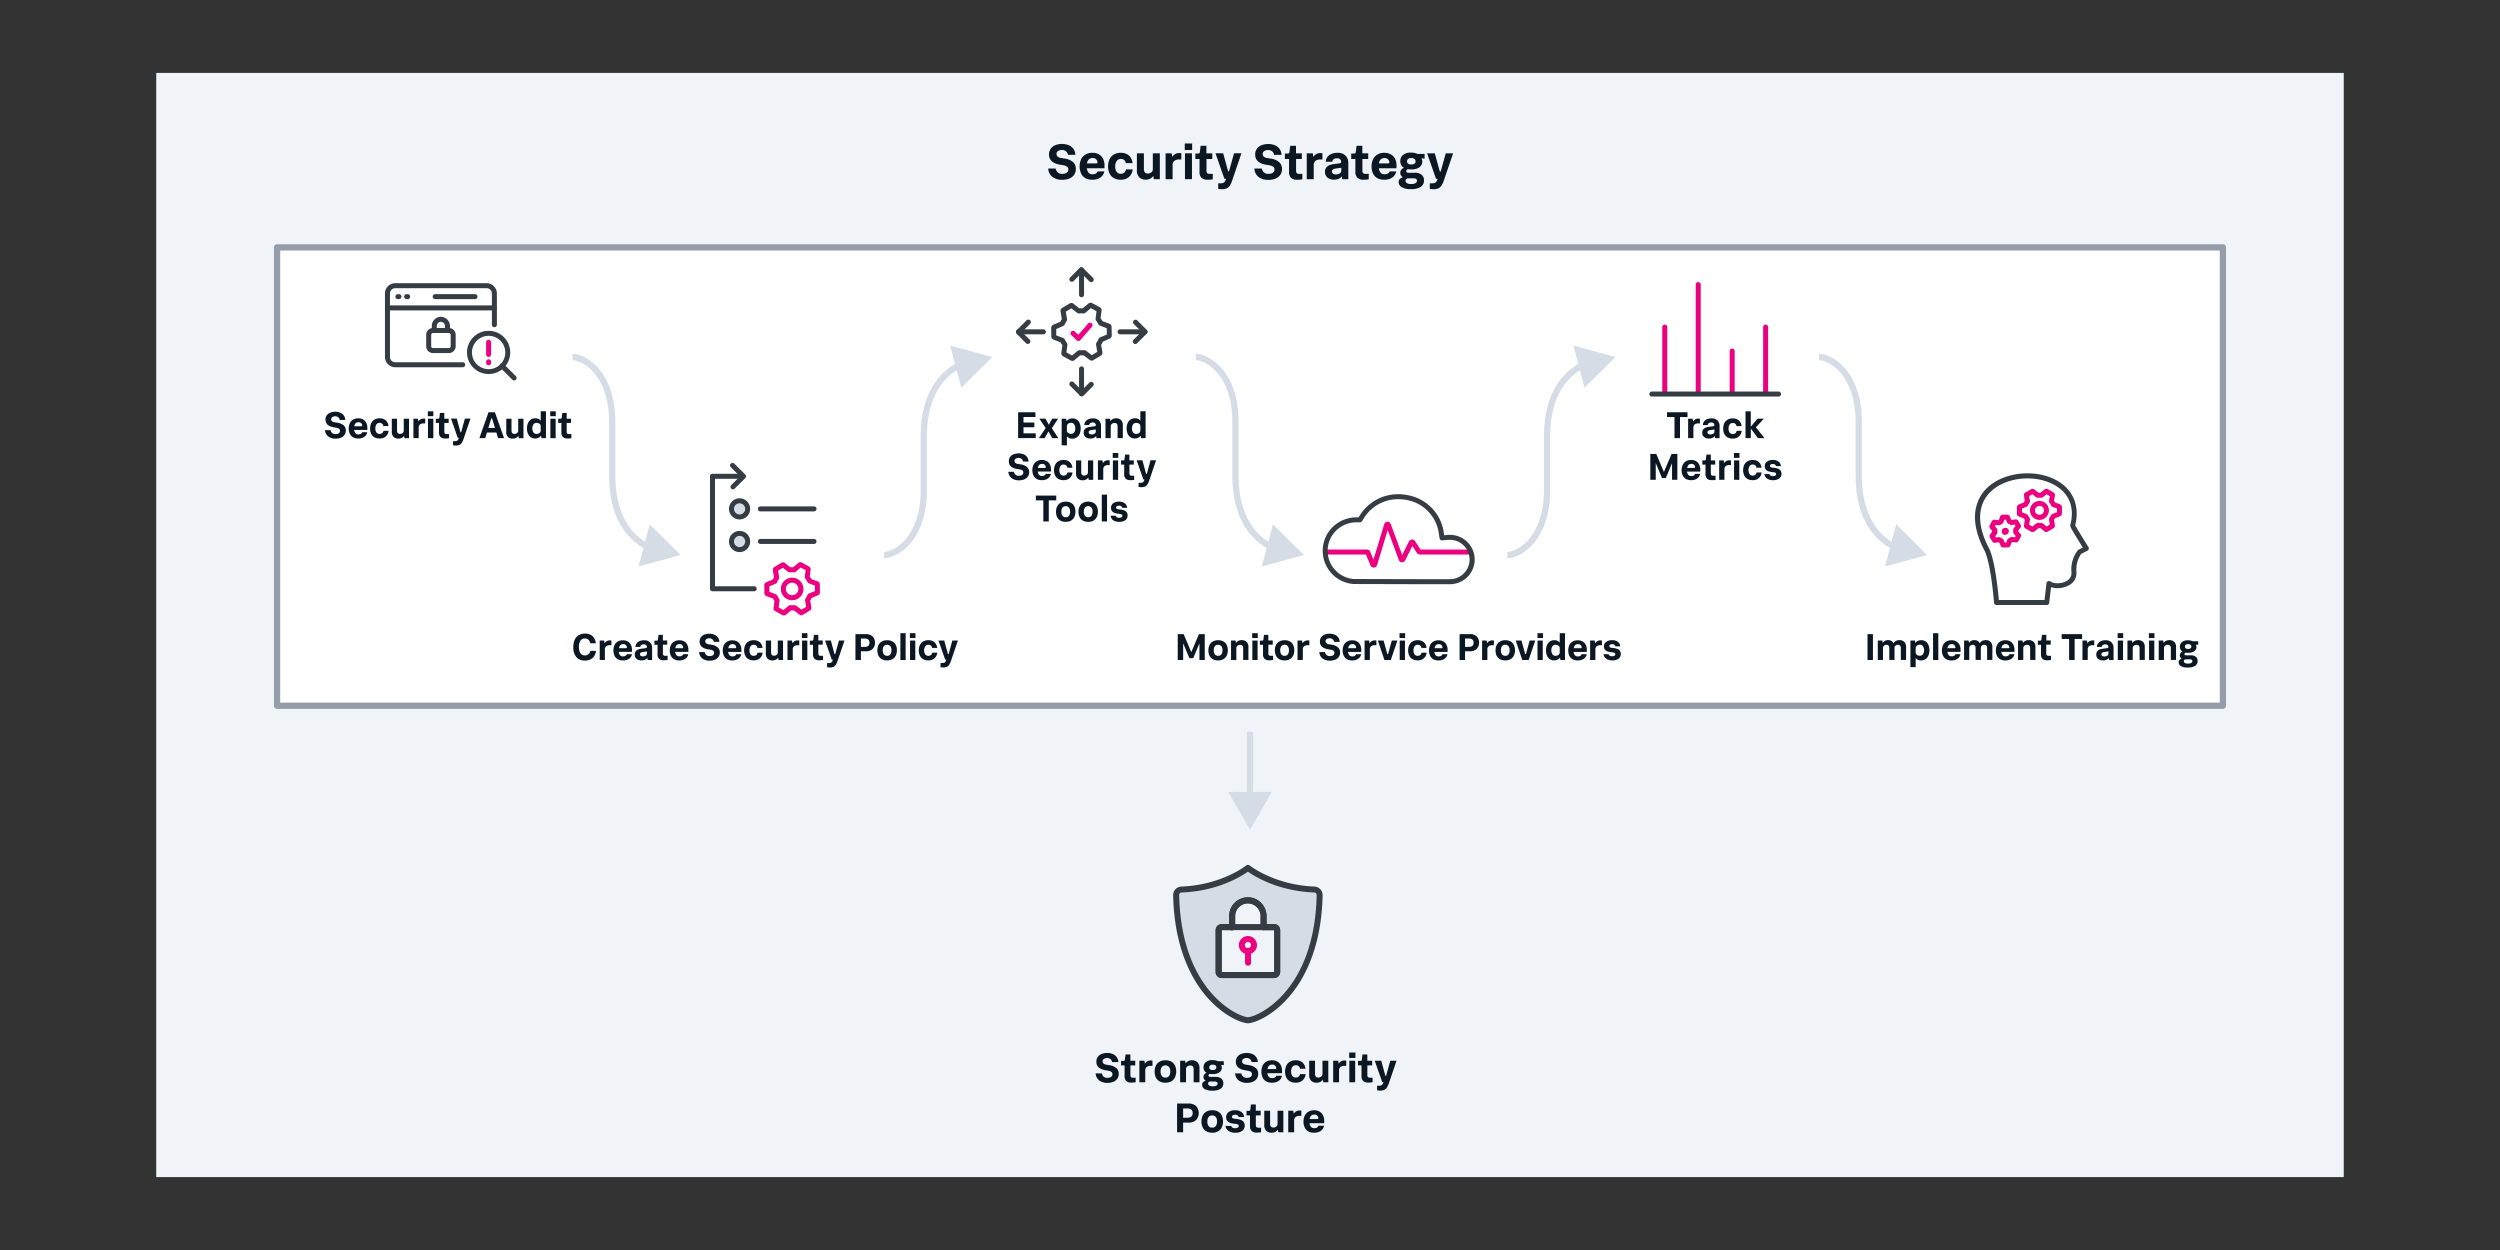 <svg xmlns="http://www.w3.org/2000/svg" viewBox="0 0 1200 600"><rect x="0" y="0" width="1200" height="600" fill="#333333" stroke="none"/><defs><style>.cls-1{fill:#f0f3f7;}.cls-2{fill:#0c1724;}.cls-3{fill:#fff;}.cls-4{fill:#969daa;}.cls-5{fill:#d5dce5;}.cls-6{fill:#363c44;}.cls-7{fill:#ed0080;}</style></defs><g id="MITRE_ATT_CKS" data-name="MITRE ATT&amp;CKS"><rect class="cls-1" x="75" y="35" width="1050" height="530"/><path class="cls-2" d="M503.14,80.89h3.58a3,3,0,0,0,3.19,2.57,4.61,4.61,0,0,0,1.4-.21,2.23,2.23,0,0,0,1.07-.67,1.77,1.77,0,0,0,.41-1.21A1.59,1.59,0,0,0,512.2,80a4.47,4.47,0,0,0-1.93-.7l-1.42-.24q-5.33-.89-5.33-4.9a4.64,4.64,0,0,1,.82-2.78,5,5,0,0,1,2.22-1.7,9,9,0,0,1,6.4,0,5.3,5.3,0,0,1,2.26,1.76,5.23,5.23,0,0,1,.95,2.87H512.6a2.55,2.55,0,0,0-1-1.73,3,3,0,0,0-1.86-.6,3.47,3.47,0,0,0-1.81.48,1.63,1.63,0,0,0-.8,1.49,1.71,1.71,0,0,0,.43,1.12,3.36,3.36,0,0,0,1.9.78l1.41.24a7.94,7.94,0,0,1,4.24,1.75,4.3,4.3,0,0,1,1.28,3.22,4.85,4.85,0,0,1-.84,2.88,5.19,5.19,0,0,1-2.3,1.77,8.76,8.76,0,0,1-3.34.6,7.45,7.45,0,0,1-4.81-1.44A5.44,5.44,0,0,1,503.14,80.89Z"/><path class="cls-2" d="M530.06,82.26a4,4,0,0,1-.84,1.95,4.78,4.78,0,0,1-1.92,1.49,7,7,0,0,1-3,.57,6.53,6.53,0,0,1-3.4-.81,5,5,0,0,1-2-2.24,8.56,8.56,0,0,1,0-6.71A5.33,5.33,0,0,1,521,74.19a6.3,6.3,0,0,1,3.36-.84,6,6,0,0,1,3.22.81,5,5,0,0,1,1.94,2.18,7.33,7.33,0,0,1,.65,3.13c0,.21,0,.44,0,.68s0,.44-.08.62h-8.4a3.87,3.87,0,0,0,.83,2.11,2.41,2.41,0,0,0,1.93.77,3.05,3.05,0,0,0,1.54-.36,1.9,1.9,0,0,0,.86-1Zm-5.61-6.41c-1.49,0-2.39.86-2.72,2.59h4.42a.73.73,0,0,0,.49-.12.52.52,0,0,0,.13-.41,2,2,0,0,0-.6-1.41A2.23,2.23,0,0,0,524.45,75.85Z"/><path class="cls-2" d="M540.45,81.32h3.24a5.72,5.72,0,0,1-.79,2.41,5,5,0,0,1-1.9,1.84,6,6,0,0,1-3,.7,6.53,6.53,0,0,1-3.38-.81,5,5,0,0,1-2.06-2.24,8.55,8.55,0,0,1,0-6.73,5.16,5.16,0,0,1,2.07-2.31,6.51,6.51,0,0,1,3.4-.83,5.94,5.94,0,0,1,3,.7,4.82,4.82,0,0,1,1.83,1.81,5.91,5.91,0,0,1,.76,2.44h-3.24a2.24,2.24,0,0,0-2.38-2,2.34,2.34,0,0,0-2,1,4.37,4.37,0,0,0-.7,2.65,4.13,4.13,0,0,0,.69,2.53,2.32,2.32,0,0,0,2,.93,2.54,2.54,0,0,0,1.63-.51A2.4,2.4,0,0,0,540.45,81.32Z"/><path class="cls-2" d="M545.71,81.75V73.59h3.36v7.56c0,1.43.64,2.14,1.92,2.14a2.67,2.67,0,0,0,1.64-.56,1.93,1.93,0,0,0,.73-1.62V73.59h3.36V86h-2.9l-.24-1.56a3.87,3.87,0,0,1-1.42,1.29,4.51,4.51,0,0,1-2.23.51,4.24,4.24,0,0,1-3.07-1.12A4.53,4.53,0,0,1,545.71,81.75Z"/><path class="cls-2" d="M559.49,86V73.59h2.91l.26,1.76A3.87,3.87,0,0,1,564,74a3.73,3.73,0,0,1,2-.53c.17,0,.36,0,.56,0a3,3,0,0,1,.47.08v3h-.94a3.78,3.78,0,0,0-2.42.66,2.71,2.71,0,0,0-.82,2.22V86Z"/><path class="cls-2" d="M568.68,72V68.87h3.55V72Zm.1,14V73.59h3.36V86Z"/><path class="cls-2" d="M575.77,82.45V76.31h-2V73.69H575a1.11,1.11,0,0,0,.7-.16,1.07,1.07,0,0,0,.24-.68l.36-2.86h2.78v3.6h2.81v2.72h-2.78v5.56a1.76,1.76,0,0,0,.34,1.23,1.87,1.87,0,0,0,1.33.36h1.35v2.61c-.31.05-.68.1-1.12.14s-.88.06-1.33.06a4.12,4.12,0,0,1-3-.94A3.93,3.93,0,0,1,575.77,82.45Z"/><path class="cls-2" d="M584.73,90.63V88h.84a6.48,6.48,0,0,0,1.26-.11,1.62,1.62,0,0,0,.86-.47,3.19,3.19,0,0,0,.62-1.1l.16-.48h-.74l-4.3-12.27h3.7l2.26,8.33c.08.29.19.43.33.43s.23-.14.31-.43l2.31-8.33h3.55L591.4,86.75a9.42,9.42,0,0,1-1.17,2.46,3.56,3.56,0,0,1-1.55,1.26,6.17,6.17,0,0,1-2.27.36,6.51,6.51,0,0,1-.94-.08A6.7,6.7,0,0,1,584.73,90.63Z"/><path class="cls-2" d="M602.1,80.89h3.58a3,3,0,0,0,3.19,2.57,4.62,4.62,0,0,0,1.41-.21,2.2,2.2,0,0,0,1.06-.67,1.72,1.72,0,0,0,.41-1.21,1.57,1.57,0,0,0-.59-1.34,4.41,4.41,0,0,0-1.93-.7l-1.41-.24c-3.56-.59-5.33-2.22-5.33-4.9a4.58,4.58,0,0,1,.82-2.78,5,5,0,0,1,2.21-1.7,9,9,0,0,1,6.4,0,5.39,5.39,0,0,1,2.27,1.76,5.31,5.31,0,0,1,.95,2.87h-3.58a2.54,2.54,0,0,0-1-1.73,3,3,0,0,0-1.86-.6,3.45,3.45,0,0,0-1.81.48,1.61,1.61,0,0,0-.81,1.49,1.77,1.77,0,0,0,.43,1.12,3.36,3.36,0,0,0,1.9.78l1.42.24a7.91,7.91,0,0,1,4.23,1.75,4.27,4.27,0,0,1,1.29,3.22,4.85,4.85,0,0,1-.84,2.88,5.17,5.17,0,0,1-2.31,1.77,8.71,8.71,0,0,1-3.33.6,7.48,7.48,0,0,1-4.82-1.44A5.44,5.44,0,0,1,602.1,80.89Z"/><path class="cls-2" d="M618.75,82.45V76.31h-2V73.69H618a1.11,1.11,0,0,0,.7-.16,1,1,0,0,0,.24-.68L619.3,70h2.78v3.6h2.81v2.72h-2.78v5.56a1.75,1.75,0,0,0,.35,1.23,1.84,1.84,0,0,0,1.33.36h1.34v2.61c-.3.05-.67.1-1.11.14s-.89.06-1.34.06a4.15,4.15,0,0,1-3-.94A3.93,3.93,0,0,1,618.75,82.45Z"/><path class="cls-2" d="M627.24,86V73.59h2.9l.26,1.76A3.9,3.9,0,0,1,631.73,74a3.69,3.69,0,0,1,2-.53c.18,0,.36,0,.57,0a3,3,0,0,1,.46.08v3h-.93a3.81,3.81,0,0,0-2.43.66,2.71,2.71,0,0,0-.81,2.22V86Z"/><path class="cls-2" d="M644.27,86l-.21-1.35a3.62,3.62,0,0,1-1.41,1.13,5.3,5.3,0,0,1-2.34.46,4.63,4.63,0,0,1-3.13-1A3.36,3.36,0,0,1,636,82.59a3.46,3.46,0,0,1,.58-2.12,3.39,3.39,0,0,1,1.52-1.16,8,8,0,0,1,2.1-.53l2.5-.34a1.92,1.92,0,0,0,.85-.26.63.63,0,0,0,.2-.53,1.68,1.68,0,0,0-.45-1.14,2.06,2.06,0,0,0-1.59-.52,2.67,2.67,0,0,0-1.5.41,1.62,1.62,0,0,0-.7,1.23h-3.12a3.88,3.88,0,0,1,.66-2.13A4.38,4.38,0,0,1,639,73.94a6.81,6.81,0,0,1,3-.59,5.19,5.19,0,0,1,3.85,1.34,5,5,0,0,1,1.34,3.7V86Zm-.45-4.2V80.55l-2.74.36a2.86,2.86,0,0,0-1.29.46,1.1,1.1,0,0,0-.46,1,1.17,1.17,0,0,0,.52,1,2.4,2.4,0,0,0,1.4.36,3.54,3.54,0,0,0,1.78-.45A1.55,1.55,0,0,0,643.82,81.83Z"/><path class="cls-2" d="M650.58,82.45V76.31h-2V73.69h1.27a1.11,1.11,0,0,0,.7-.16,1.07,1.07,0,0,0,.24-.68l.36-2.86h2.78v3.6h2.81v2.72h-2.79v5.56a1.75,1.75,0,0,0,.35,1.23,1.86,1.86,0,0,0,1.33.36H657v2.61c-.31.05-.68.1-1.12.14s-.88.06-1.33.06a4.12,4.12,0,0,1-3-.94A3.93,3.93,0,0,1,650.58,82.45Z"/><path class="cls-2" d="M670.17,82.26a4.21,4.21,0,0,1-.84,1.95,4.78,4.78,0,0,1-1.92,1.49,7,7,0,0,1-3,.57,6.49,6.49,0,0,1-3.39-.81,5,5,0,0,1-2-2.24,7.74,7.74,0,0,1-.67-3.31,7.94,7.94,0,0,1,.69-3.4,5.41,5.41,0,0,1,2.07-2.32,6.3,6.3,0,0,1,3.36-.84,5.93,5.93,0,0,1,3.21.81,5,5,0,0,1,2,2.18,7.33,7.33,0,0,1,.65,3.13c0,.21,0,.44,0,.68a4.86,4.86,0,0,1-.07.62h-8.4a3.87,3.87,0,0,0,.83,2.11,2.41,2.41,0,0,0,1.93.77,3.05,3.05,0,0,0,1.54-.36,1.9,1.9,0,0,0,.86-1Zm-5.62-6.41c-1.48,0-2.39.86-2.71,2.59h4.42a.74.74,0,0,0,.49-.12.52.52,0,0,0,.13-.41,2,2,0,0,0-.6-1.41A2.24,2.24,0,0,0,664.55,75.85Z"/><path class="cls-2" d="M683.51,86.7a3.49,3.49,0,0,1-1.55,3,8.4,8.4,0,0,1-4.76,1.08,8.08,8.08,0,0,1-4.48-1,2.79,2.79,0,0,1-1.35-2.34,2,2,0,0,1,.66-1.65,3.7,3.7,0,0,1,1.38-.73,2.74,2.74,0,0,1-.9-.8,2.28,2.28,0,0,1-.37-1.36,2.31,2.31,0,0,1,.46-1.43,3,3,0,0,1,1.31-.92,3.18,3.18,0,0,1-1.35-1.37,4,4,0,0,1-.42-1.82,3.74,3.74,0,0,1,1.3-2.95,5.71,5.71,0,0,1,3.88-1.16,8.15,8.15,0,0,1,1.72.17,5.93,5.93,0,0,1,1.33.46h3.45v2.23l-1.58-.07a2.74,2.74,0,0,1,.33.69,2.94,2.94,0,0,1,.13.87,3.26,3.26,0,0,1-.55,1.81,3.71,3.71,0,0,1-1.71,1.38,7.62,7.62,0,0,1-3.07.53,10.14,10.14,0,0,1-1.61-.12,1.27,1.27,0,0,0-.58.42.89.89,0,0,0-.16.49c0,.54.35.82,1.05.82h3.1a4.72,4.72,0,0,1,3.24,1A3.44,3.44,0,0,1,683.51,86.7Zm-5-1.11H676a1.58,1.58,0,0,0-.88.3,1,1,0,0,0-.46.93,1.28,1.28,0,0,0,.63,1.05,3.57,3.57,0,0,0,2.06.46,3.86,3.86,0,0,0,2.15-.46,1.33,1.33,0,0,0,.66-1.12,1,1,0,0,0-.46-.87A2.22,2.22,0,0,0,678.54,85.59Zm-3.14-8.16a1.36,1.36,0,0,0,.5,1.11,2.44,2.44,0,0,0,1.54.41,2.49,2.49,0,0,0,1.56-.41,1.33,1.33,0,0,0,.5-1.11,1.38,1.38,0,0,0-.5-1.12,2.36,2.36,0,0,0-1.56-.44,2.32,2.32,0,0,0-1.54.44A1.41,1.41,0,0,0,675.4,77.43Z"/><path class="cls-2" d="M686.3,90.63V88h.84a6.34,6.34,0,0,0,1.26-.11,1.65,1.65,0,0,0,.87-.47,3.19,3.19,0,0,0,.61-1.1l.17-.48h-.75L685,73.59h3.69L691,81.92c.08.29.19.43.33.43s.24-.14.32-.43l2.3-8.33h3.55L693,86.75a9.74,9.74,0,0,1-1.18,2.46,3.51,3.51,0,0,1-1.55,1.26,6.17,6.17,0,0,1-2.27.36,6.26,6.26,0,0,1-.93-.08A6.56,6.56,0,0,1,686.3,90.63Z"/><rect class="cls-3" x="133" y="118.75" width="934" height="220"/><path class="cls-4" d="M1067,340.25H133a1.5,1.5,0,0,1-1.5-1.5v-220a1.5,1.5,0,0,1,1.5-1.5h934a1.5,1.5,0,0,1,1.5,1.5v220A1.5,1.5,0,0,1,1067,340.25Zm-932.5-3h931v-217h-931Z"/><path class="cls-5" d="M311.36,264.44c-8.68-4.14-19-13.78-19-36.11V202.52c0-22.62-12.85-29.64-17.54-29.64v-3c6.44,0,20.54,8.22,20.54,32.64v25.81c0,11.46,3,26.57,17.32,33.41Z"/><polygon class="cls-5" points="306.51 271.91 326.71 266.41 311.85 251.66 306.51 271.91"/><path class="cls-5" d="M424.38,267.92v-3c4.68,0,17.54-7,17.54-29.65V209.46c0-22.33,10.34-32,19-36.11l1.29,2.7c-14.31,6.84-17.31,21.95-17.31,33.41v25.81C444.92,259.69,430.81,267.92,424.38,267.92Z"/><polygon class="cls-5" points="461.43 186.13 476.29 171.38 456.09 165.88 461.43 186.13"/><path class="cls-5" d="M909.69,264.44c-8.68-4.14-19-13.78-19-36.11V202.52c0-22.62-12.86-29.64-17.54-29.64v-3c6.44,0,20.54,8.22,20.54,32.64v25.81c0,11.46,3,26.57,17.32,33.41Z"/><polygon class="cls-5" points="904.83 271.91 925.04 266.41 910.17 251.66 904.83 271.91"/><path class="cls-5" d="M610.52,264.44c-8.68-4.14-19-13.78-19-36.11V202.52c0-22.62-12.86-29.64-17.54-29.64v-3c6.43,0,20.54,8.22,20.54,32.64v25.81c0,11.46,3,26.57,17.31,33.41Z"/><polygon class="cls-5" points="605.67 271.91 625.88 266.41 611.01 251.66 605.67 271.91"/><path class="cls-5" d="M723.54,267.92v-3c4.68,0,17.54-7,17.54-29.65V209.46c0-22.33,10.34-32,19-36.11l1.3,2.7c-14.32,6.84-17.32,21.95-17.32,33.41v25.81C744.08,259.69,730,267.92,723.54,267.92Z"/><polygon class="cls-5" points="760.59 186.13 775.46 171.38 755.25 165.88 760.59 186.13"/><rect class="cls-5" x="598.5" y="351.25" width="3" height="31.93"/><polygon class="cls-5" points="589.53 380.12 600 398.25 610.47 380.12 589.53 380.12"/></g><g id="AI_and_Machine_Learning" data-name="AI and Machine Learning"><path class="cls-2" d="M525.91,515.22h3a2.47,2.47,0,0,0,2.66,2.14,4,4,0,0,0,1.17-.17,1.82,1.82,0,0,0,.89-.56,1.47,1.47,0,0,0,.34-1,1.33,1.33,0,0,0-.49-1.12,3.73,3.73,0,0,0-1.61-.58l-1.18-.2q-4.44-.74-4.44-4.08a3.88,3.88,0,0,1,.68-2.32,4.19,4.19,0,0,1,1.85-1.42,7,7,0,0,1,2.65-.48,6.85,6.85,0,0,1,2.68.5,4.41,4.41,0,0,1,1.89,1.47,4.29,4.29,0,0,1,.79,2.39h-3a2.08,2.08,0,0,0-.81-1.44,2.52,2.52,0,0,0-1.55-.5,2.87,2.87,0,0,0-1.51.4,1.36,1.36,0,0,0-.67,1.24,1.43,1.43,0,0,0,.36.93,2.76,2.76,0,0,0,1.58.65l1.18.2a6.64,6.64,0,0,1,3.53,1.46A3.55,3.55,0,0,1,537,515.4a4,4,0,0,1-.7,2.4,4.23,4.23,0,0,1-1.92,1.48,7.33,7.33,0,0,1-2.78.5,6.22,6.22,0,0,1-4-1.2A4.55,4.55,0,0,1,525.91,515.22Z"/><path class="cls-2" d="M539.8,516.52V511.4h-1.68v-2.18h1.06a.92.92,0,0,0,.58-.13.78.78,0,0,0,.2-.57l.3-2.38h2.32v3h2.34v2.26H542.6V516a1.46,1.46,0,0,0,.29,1,1.57,1.57,0,0,0,1.11.3h1.12v2.18c-.25,0-.56.08-.93.11s-.73.05-1.11.05a3.44,3.44,0,0,1-2.5-.78A3.27,3.27,0,0,1,539.8,516.52Z"/><path class="cls-2" d="M546.9,519.5V509.14h2.42l.22,1.46a3.18,3.18,0,0,1,1.1-1.12,3.09,3.09,0,0,1,1.68-.44l.47,0a2.53,2.53,0,0,1,.39.07v2.5h-.78a3.12,3.12,0,0,0-2,.55,2.24,2.24,0,0,0-.68,1.85v5.46Z"/><path class="cls-2" d="M559.41,519.7a5.63,5.63,0,0,1-2.88-.68,4.17,4.17,0,0,1-1.73-1.89,6.5,6.5,0,0,1-.57-2.79,6.38,6.38,0,0,1,.58-2.81,4.26,4.26,0,0,1,1.74-1.9,5.48,5.48,0,0,1,2.86-.69,5.64,5.64,0,0,1,2.89.68A4.29,4.29,0,0,1,564,511.5a6.45,6.45,0,0,1,.57,2.8,6.55,6.55,0,0,1-.58,2.8,4.44,4.44,0,0,1-1.73,1.91A5.52,5.52,0,0,1,559.41,519.7Zm0-2.44a2,2,0,0,0,1.73-.78,3.57,3.57,0,0,0,.59-2.18,3.48,3.48,0,0,0-.59-2.15,2.33,2.33,0,0,0-3.46,0,3.48,3.48,0,0,0-.59,2.19,3.41,3.41,0,0,0,.59,2.15A2,2,0,0,0,559.41,517.26Z"/><path class="cls-2" d="M566.46,519.5V509.14h2.42l.2,1.3a3.05,3.05,0,0,1,1.19-1.08,3.88,3.88,0,0,1,1.89-.42,3.59,3.59,0,0,1,2.59.93,3.77,3.77,0,0,1,1,2.83v6.8h-2.8v-6.3c0-1.17-.55-1.76-1.65-1.76a2.25,2.25,0,0,0-1.39.46,1.55,1.55,0,0,0-.62,1.34v6.26Z"/><path class="cls-2" d="M587.19,520.06a2.92,2.92,0,0,1-1.29,2.54,7,7,0,0,1-4,.9,6.67,6.67,0,0,1-3.73-.79,2.34,2.34,0,0,1-1.13-2,1.66,1.66,0,0,1,.55-1.37,3.14,3.14,0,0,1,1.15-.61,2.27,2.27,0,0,1-.75-.67,1.87,1.87,0,0,1-.31-1.13,1.91,1.91,0,0,1,.39-1.19,2.33,2.33,0,0,1,1.09-.77,2.64,2.64,0,0,1-1.13-1.14,3.39,3.39,0,0,1-.35-1.52,3.12,3.12,0,0,1,1.09-2.46,4.76,4.76,0,0,1,3.23-1,6.86,6.86,0,0,1,1.43.14,5.15,5.15,0,0,1,1.11.38h2.88v1.86l-1.32-.06a2.23,2.23,0,0,1,.28.58,2.28,2.28,0,0,1,.1.72,2.77,2.77,0,0,1-.45,1.51,3.18,3.18,0,0,1-1.43,1.15,6.37,6.37,0,0,1-2.56.44,8,8,0,0,1-1.34-.1,1,1,0,0,0-.48.35.78.78,0,0,0-.14.41c0,.45.29.68.88.68h2.58a3.91,3.91,0,0,1,2.7.82A2.86,2.86,0,0,1,587.19,520.06Zm-4.14-.92H581a1.31,1.31,0,0,0-.74.25.86.86,0,0,0-.38.77,1.09,1.09,0,0,0,.53.88,3,3,0,0,0,1.71.38,3.26,3.26,0,0,0,1.79-.38,1.11,1.11,0,0,0,.55-.94.8.8,0,0,0-.38-.72A1.8,1.8,0,0,0,583.05,519.14Zm-2.62-6.8a1.12,1.12,0,0,0,.42.92,2,2,0,0,0,1.28.34,2,2,0,0,0,1.3-.34,1.12,1.12,0,0,0,.42-.92,1.17,1.17,0,0,0-.42-.94,2,2,0,0,0-1.3-.36,1.94,1.94,0,0,0-1.28.36A1.17,1.17,0,0,0,580.43,512.34Z"/><path class="cls-2" d="M592.87,515.22h3a2.47,2.47,0,0,0,2.66,2.14,4.09,4.09,0,0,0,1.17-.17,1.87,1.87,0,0,0,.89-.56,1.47,1.47,0,0,0,.34-1,1.33,1.33,0,0,0-.49-1.12,3.78,3.78,0,0,0-1.61-.58l-1.18-.2q-4.44-.74-4.44-4.08a3.88,3.88,0,0,1,.68-2.32,4.14,4.14,0,0,1,1.85-1.42,7.49,7.49,0,0,1,5.33,0,4.41,4.41,0,0,1,1.89,1.47,4.37,4.37,0,0,1,.79,2.39h-3a2.08,2.08,0,0,0-.81-1.44,2.54,2.54,0,0,0-1.55-.5,2.87,2.87,0,0,0-1.51.4,1.34,1.34,0,0,0-.67,1.24,1.43,1.43,0,0,0,.36.93,2.76,2.76,0,0,0,1.58.65l1.18.2a6.64,6.64,0,0,1,3.53,1.46,3.59,3.59,0,0,1,1.07,2.68,4,4,0,0,1-.7,2.4,4.33,4.33,0,0,1-1.92,1.48,7.33,7.33,0,0,1-2.78.5,6.2,6.2,0,0,1-4-1.2A4.55,4.55,0,0,1,592.87,515.22Z"/><path class="cls-2" d="M615.33,516.36a3.46,3.46,0,0,1-.7,1.63,4,4,0,0,1-1.6,1.24,6,6,0,0,1-2.48.47,5.44,5.44,0,0,1-2.83-.67,4.2,4.2,0,0,1-1.69-1.87,7.14,7.14,0,0,1,0-5.59,4.47,4.47,0,0,1,1.72-1.93,5.31,5.31,0,0,1,2.8-.7,5,5,0,0,1,2.68.67,4.2,4.2,0,0,1,1.62,1.82,6.09,6.09,0,0,1,.54,2.61c0,.18,0,.36,0,.56a3.56,3.56,0,0,1-.06.52h-7a3.21,3.21,0,0,0,.69,1.76,2,2,0,0,0,1.61.64,2.53,2.53,0,0,0,1.28-.3,1.56,1.56,0,0,0,.72-.86ZM610.65,511c-1.24,0-2,.72-2.26,2.16h3.68a.6.6,0,0,0,.41-.1.46.46,0,0,0,.11-.34,1.71,1.71,0,0,0-.5-1.18A1.86,1.86,0,0,0,610.65,511Z"/><path class="cls-2" d="M624,515.58h2.7a4.87,4.87,0,0,1-.66,2,4.23,4.23,0,0,1-1.58,1.53,5,5,0,0,1-2.52.58,5.45,5.45,0,0,1-2.82-.67,4.24,4.24,0,0,1-1.71-1.87,6.42,6.42,0,0,1-.57-2.78,6.5,6.5,0,0,1,.58-2.83,4.35,4.35,0,0,1,1.73-1.92,5.42,5.42,0,0,1,2.83-.69,5,5,0,0,1,2.5.58A4,4,0,0,1,626,511a5.08,5.08,0,0,1,.63,2H624a1.87,1.87,0,0,0-2-1.68,2,2,0,0,0-1.68.79,3.65,3.65,0,0,0-.58,2.21,3.48,3.48,0,0,0,.57,2.11,1.94,1.94,0,0,0,1.67.77,2.14,2.14,0,0,0,1.36-.42A2,2,0,0,0,624,515.58Z"/><path class="cls-2" d="M628.41,515.94v-6.8h2.8v6.3c0,1.19.53,1.78,1.6,1.78a2.21,2.21,0,0,0,1.37-.47,1.59,1.59,0,0,0,.61-1.35v-6.26h2.8V519.5h-2.42l-.2-1.3a3.17,3.17,0,0,1-1.18,1.08,3.82,3.82,0,0,1-1.86.42,3.52,3.52,0,0,1-2.56-.93A3.77,3.77,0,0,1,628.41,515.94Z"/><path class="cls-2" d="M639.92,519.5V509.14h2.42l.22,1.46a3.18,3.18,0,0,1,1.1-1.12,3.11,3.11,0,0,1,1.68-.44l.47,0a2.32,2.32,0,0,1,.39.07v2.5h-.78a3.12,3.12,0,0,0-2,.55,2.24,2.24,0,0,0-.68,1.85v5.46Z"/><path class="cls-2" d="M647.6,507.8v-2.6h3v2.6Zm.08,11.7V509.14h2.8V519.5Z"/><path class="cls-2" d="M653.53,516.52V511.4h-1.68v-2.18h1.06a.94.94,0,0,0,.58-.13.88.88,0,0,0,.2-.57l.3-2.38h2.32v3h2.34v2.26h-2.32V516a1.41,1.41,0,0,0,.29,1,1.54,1.54,0,0,0,1.11.3h1.12v2.18c-.26,0-.57.08-.93.11s-.74.05-1.11.05a3.42,3.42,0,0,1-2.5-.78A3.27,3.27,0,0,1,653.53,516.52Z"/><path class="cls-2" d="M661,523.34v-2.18h.7a5.26,5.26,0,0,0,1-.09,1.38,1.38,0,0,0,.72-.39,2.69,2.69,0,0,0,.51-.92l.14-.4h-.62l-3.58-10.22H663l1.88,6.94c.06.24.16.36.28.36s.19-.12.26-.36l1.92-6.94h3l-3.74,11a8,8,0,0,1-1,2,2.93,2.93,0,0,1-1.29,1.05,5.13,5.13,0,0,1-1.89.3,5.54,5.54,0,0,1-.78-.06Z"/><path class="cls-2" d="M565,543.5V529.7h5.28a5.35,5.35,0,0,1,3.87,1.23,5.07,5.07,0,0,1,0,6.67,5.27,5.27,0,0,1-3.87,1.26H567.9v4.64Zm5-11.44h-2.1v4.44H570a2.82,2.82,0,0,0,1.82-.52,2.14,2.14,0,0,0,.64-1.74,2,2,0,0,0-.65-1.65A2.83,2.83,0,0,0,570,532.06Z"/><path class="cls-2" d="M581.85,543.7A5.68,5.68,0,0,1,579,543a4.22,4.22,0,0,1-1.73-1.89,7.11,7.11,0,0,1,0-5.6,4.38,4.38,0,0,1,1.74-1.9,5.53,5.53,0,0,1,2.86-.69,5.62,5.62,0,0,1,2.89.68,4.23,4.23,0,0,1,1.72,1.88,7.1,7.1,0,0,1,0,5.6,4.38,4.38,0,0,1-1.73,1.91A5.47,5.47,0,0,1,581.85,543.7Zm0-2.44a2,2,0,0,0,1.73-.78,3.51,3.51,0,0,0,.59-2.18,3.41,3.41,0,0,0-.59-2.15,2.33,2.33,0,0,0-3.46,0,3.55,3.55,0,0,0-.59,2.19,3.48,3.48,0,0,0,.59,2.15A2,2,0,0,0,581.85,541.26Z"/><path class="cls-2" d="M588.25,540.44H591a1.27,1.27,0,0,0,.72.88,2.78,2.78,0,0,0,1.14.24,2.58,2.58,0,0,0,1.24-.27.89.89,0,0,0,.5-.83.76.76,0,0,0-.38-.7,2.94,2.94,0,0,0-1.18-.3l-.86-.1a7.66,7.66,0,0,1-1.9-.47,2.83,2.83,0,0,1-1.28-1,3.13,3.13,0,0,1,.7-4.07,5,5,0,0,1,3.14-.9,4.83,4.83,0,0,1,3.1.9,3.3,3.3,0,0,1,1.26,2.38h-2.66a1.2,1.2,0,0,0-.64-.91,2.5,2.5,0,0,0-1-.23,2.14,2.14,0,0,0-1.16.27.83.83,0,0,0-.42.73.74.74,0,0,0,.28.61,2.43,2.43,0,0,0,1.12.33l.86.1a8.62,8.62,0,0,1,1.94.44,3.08,3.08,0,0,1,1.41,1,2.82,2.82,0,0,1,.53,1.8,3,3,0,0,1-1.16,2.42,5.19,5.19,0,0,1-3.36.94,5.32,5.32,0,0,1-3.27-.88A3.3,3.3,0,0,1,588.25,540.44Z"/><path class="cls-2" d="M600,540.52V535.4h-1.68v-2.18h1.06a.94.94,0,0,0,.58-.13.83.83,0,0,0,.2-.57l.3-2.38h2.32v3h2.34v2.26h-2.32V540a1.46,1.46,0,0,0,.29,1,1.54,1.54,0,0,0,1.11.3h1.12v2.18c-.25,0-.56.08-.93.11s-.74.05-1.11.05a3.42,3.42,0,0,1-2.5-.78A3.27,3.27,0,0,1,600,540.52Z"/><path class="cls-2" d="M606.85,539.94v-6.8h2.8v6.3c0,1.19.54,1.78,1.6,1.78a2.19,2.19,0,0,0,1.37-.47,1.59,1.59,0,0,0,.61-1.35v-6.26H616V543.5h-2.42l-.2-1.3a3.17,3.17,0,0,1-1.18,1.08,3.76,3.76,0,0,1-1.86.42,3.53,3.53,0,0,1-2.56-.93A3.77,3.77,0,0,1,606.85,539.94Z"/><path class="cls-2" d="M618.36,543.5V533.14h2.42l.22,1.46a3.36,3.36,0,0,1,1.1-1.12,3.14,3.14,0,0,1,1.68-.44l.47,0a2.14,2.14,0,0,1,.39.07v2.5h-.78a3.16,3.16,0,0,0-2,.55,2.27,2.27,0,0,0-.68,1.85v5.46Z"/><path class="cls-2" d="M635.54,540.36a3.46,3.46,0,0,1-.7,1.63,4,4,0,0,1-1.6,1.24,5.93,5.93,0,0,1-2.48.47,5.46,5.46,0,0,1-2.83-.67,4.25,4.25,0,0,1-1.69-1.87,6.51,6.51,0,0,1-.56-2.76,6.65,6.65,0,0,1,.58-2.83,4.47,4.47,0,0,1,1.72-1.93,5.33,5.33,0,0,1,2.8-.7,5,5,0,0,1,2.68.67,4.2,4.2,0,0,1,1.62,1.82,6.09,6.09,0,0,1,.54,2.61,5.43,5.43,0,0,1,0,.56,3.56,3.56,0,0,1-.06.52h-7a3.37,3.37,0,0,0,.69,1.76,2,2,0,0,0,1.61.64,2.5,2.5,0,0,0,1.28-.3,1.56,1.56,0,0,0,.72-.86ZM630.86,535c-1.24,0-2,.72-2.26,2.16h3.68a.6.6,0,0,0,.41-.1.42.42,0,0,0,.11-.34,1.67,1.67,0,0,0-.5-1.18A1.86,1.86,0,0,0,630.86,535Z"/><path class="cls-2" d="M283.38,312.41h2.68a5.11,5.11,0,0,1-1.57,3.39,5.31,5.31,0,0,1-3.72,1.25,5.08,5.08,0,0,1-4.17-1.69,7.19,7.19,0,0,1-1.41-4.73,8.48,8.48,0,0,1,.64-3.46,4.91,4.91,0,0,1,1.91-2.25,5.81,5.81,0,0,1,3.14-.79,5.48,5.48,0,0,1,2.62.58,4.35,4.35,0,0,1,1.72,1.63,5.75,5.75,0,0,1,.77,2.43h-2.68a2.82,2.82,0,0,0-.85-1.68,2.34,2.34,0,0,0-1.69-.62,2.46,2.46,0,0,0-2.12,1,5.19,5.19,0,0,0-.76,3.07,5.11,5.11,0,0,0,.78,3.07,2.46,2.46,0,0,0,2.1,1,2.51,2.51,0,0,0,1.7-.6A2.85,2.85,0,0,0,283.38,312.41Z"/><path class="cls-2" d="M287.86,316.8v-9.33H290l.19,1.32a3.11,3.11,0,0,1,1-1,2.78,2.78,0,0,1,1.51-.39,3.1,3.1,0,0,1,.42,0l.35.06v2.25h-.7a2.84,2.84,0,0,0-1.82.5,2,2,0,0,0-.61,1.67v4.91Z"/><path class="cls-2" d="M303.33,314a3.08,3.08,0,0,1-.63,1.47,3.75,3.75,0,0,1-1.44,1.12A5.31,5.31,0,0,1,299,317a5,5,0,0,1-2.55-.6,3.89,3.89,0,0,1-1.52-1.69,6.46,6.46,0,0,1,0-5,3.89,3.89,0,0,1,1.55-1.73,4.71,4.71,0,0,1,2.52-.63,4.51,4.51,0,0,1,2.41.6,3.8,3.8,0,0,1,1.46,1.64,5.51,5.51,0,0,1,.48,2.35c0,.15,0,.32,0,.5a3,3,0,0,1-.06.47H297a3,3,0,0,0,.62,1.58,1.8,1.8,0,0,0,1.45.58,2.25,2.25,0,0,0,1.15-.27,1.39,1.39,0,0,0,.65-.78Zm-4.21-4.8c-1.12,0-1.79.64-2,1.94h3.31a.57.57,0,0,0,.37-.09.41.41,0,0,0,.1-.3,1.55,1.55,0,0,0-.45-1.07A1.69,1.69,0,0,0,299.12,309.17Z"/><path class="cls-2" d="M310.87,316.8l-.16-1a2.71,2.71,0,0,1-1.06.85,4,4,0,0,1-1.75.34,3.48,3.48,0,0,1-2.35-.74,2.52,2.52,0,0,1-.85-2,2.4,2.4,0,0,1,1.57-2.46,6.2,6.2,0,0,1,1.58-.4l1.87-.25a1.44,1.44,0,0,0,.64-.2.47.47,0,0,0,.15-.39,1.32,1.32,0,0,0-.34-.86,1.53,1.53,0,0,0-1.19-.39,2.05,2.05,0,0,0-1.13.31,1.25,1.25,0,0,0-.53.92H305a3,3,0,0,1,.5-1.59,3.3,3.3,0,0,1,1.39-1.17,5.09,5.09,0,0,1,2.24-.44,3.9,3.9,0,0,1,2.88,1,3.77,3.77,0,0,1,1,2.79v5.72Zm-.34-3.15v-.95l-2,.27a2.17,2.17,0,0,0-1,.34.85.85,0,0,0-.34.72.88.88,0,0,0,.39.77,1.82,1.82,0,0,0,1.05.27,2.58,2.58,0,0,0,1.33-.34A1.16,1.16,0,0,0,310.53,313.65Z"/><path class="cls-2" d="M315.63,314.12v-4.61h-1.51v-2h1a.84.84,0,0,0,.52-.12.82.82,0,0,0,.18-.51l.27-2.15h2.09v2.7h2.1v2h-2.09v4.17a1.31,1.31,0,0,0,.26.92,1.41,1.41,0,0,0,1,.27h1v2l-.84.09c-.33,0-.66.05-1,.05a3,3,0,0,1-2.25-.7A2.94,2.94,0,0,1,315.63,314.12Z"/><path class="cls-2" d="M330.36,314a3.08,3.08,0,0,1-.63,1.47,3.82,3.82,0,0,1-1.44,1.12,5.35,5.35,0,0,1-2.23.42,5,5,0,0,1-2.55-.6,3.83,3.83,0,0,1-1.52-1.69,5.75,5.75,0,0,1-.5-2.48,5.9,5.9,0,0,1,.52-2.55,3.89,3.89,0,0,1,1.55-1.73,4.71,4.71,0,0,1,2.52-.63,4.51,4.51,0,0,1,2.41.6,3.8,3.8,0,0,1,1.46,1.64,5.51,5.51,0,0,1,.48,2.35,4.44,4.44,0,0,1,0,.5c0,.18,0,.33-.05.47h-6.3a2.88,2.88,0,0,0,.62,1.58,1.79,1.79,0,0,0,1.45.58,2.25,2.25,0,0,0,1.15-.27,1.43,1.43,0,0,0,.65-.78Zm-4.21-4.8c-1.12,0-1.8.64-2,1.94h3.32a.57.57,0,0,0,.37-.09.41.41,0,0,0,.09-.3,1.55,1.55,0,0,0-.45-1.07A1.68,1.68,0,0,0,326.15,309.17Z"/><path class="cls-2" d="M335.58,313h2.68a2.23,2.23,0,0,0,2.4,1.92,3.6,3.6,0,0,0,1-.15,1.69,1.69,0,0,0,.8-.5,1.37,1.37,0,0,0,.31-.91,1.19,1.19,0,0,0-.45-1,3.32,3.32,0,0,0-1.44-.52l-1.07-.18q-4-.68-4-3.67a3.45,3.45,0,0,1,.61-2.09,3.75,3.75,0,0,1,1.66-1.28,6.25,6.25,0,0,1,2.39-.43,6.13,6.13,0,0,1,2.41.45,3.94,3.94,0,0,1,1.7,1.32,3.83,3.83,0,0,1,.71,2.15h-2.68a1.85,1.85,0,0,0-.73-1.29,2.25,2.25,0,0,0-1.39-.46,2.59,2.59,0,0,0-1.36.37,1.2,1.2,0,0,0-.6,1.11,1.27,1.27,0,0,0,.32.84,2.46,2.46,0,0,0,1.42.58l1.06.18a6,6,0,0,1,3.18,1.32,3.22,3.22,0,0,1,1,2.41,3.63,3.63,0,0,1-.63,2.16,3.84,3.84,0,0,1-1.72,1.33,6.61,6.61,0,0,1-2.51.45,5.61,5.61,0,0,1-3.61-1.08A4.1,4.1,0,0,1,335.58,313Z"/><path class="cls-2" d="M355.8,314a3.08,3.08,0,0,1-.63,1.47,3.67,3.67,0,0,1-1.44,1.12,5.31,5.31,0,0,1-2.23.42,4.9,4.9,0,0,1-2.54-.6,3.85,3.85,0,0,1-1.53-1.69,6.46,6.46,0,0,1,0-5,4,4,0,0,1,1.55-1.73,4.71,4.71,0,0,1,2.52-.63,4.51,4.51,0,0,1,2.41.6,3.74,3.74,0,0,1,1.46,1.64,5.51,5.51,0,0,1,.49,2.35c0,.15,0,.32,0,.5a3,3,0,0,1-.06.47h-6.3a3,3,0,0,0,.63,1.58,1.78,1.78,0,0,0,1.44.58,2.31,2.31,0,0,0,1.16-.27,1.41,1.41,0,0,0,.64-.78Zm-4.21-4.8c-1.11,0-1.79.64-2,1.94h3.31a.57.57,0,0,0,.37-.09.38.38,0,0,0,.1-.3,1.55,1.55,0,0,0-.45-1.07A1.69,1.69,0,0,0,351.59,309.17Z"/><path class="cls-2" d="M363.63,313.27h2.43a4.39,4.39,0,0,1-.59,1.81,3.87,3.87,0,0,1-1.43,1.38,4.62,4.62,0,0,1-2.27.52,4.94,4.94,0,0,1-2.53-.6,3.82,3.82,0,0,1-1.54-1.69,5.78,5.78,0,0,1-.51-2.5,5.9,5.9,0,0,1,.52-2.55,3.92,3.92,0,0,1,1.55-1.72,4.82,4.82,0,0,1,2.55-.62,4.41,4.41,0,0,1,2.25.52,3.68,3.68,0,0,1,1.38,1.36A4.36,4.36,0,0,1,366,311h-2.43a1.68,1.68,0,0,0-1.78-1.51,1.77,1.77,0,0,0-1.51.71,3.31,3.31,0,0,0-.52,2,3.13,3.13,0,0,0,.51,1.9,1.75,1.75,0,0,0,1.5.69,2,2,0,0,0,1.23-.37A1.88,1.88,0,0,0,363.63,313.27Z"/><path class="cls-2" d="M367.6,313.59v-6.12h2.52v5.67c0,1.07.48,1.61,1.44,1.61a1.9,1.9,0,0,0,1.23-.43,1.42,1.42,0,0,0,.55-1.21v-5.64h2.52v9.33h-2.18l-.18-1.17a2.85,2.85,0,0,1-1.06,1,3.44,3.44,0,0,1-1.67.38,3.19,3.19,0,0,1-2.31-.84A3.42,3.42,0,0,1,367.6,313.59Z"/><path class="cls-2" d="M378,316.8v-9.33h2.18l.2,1.32a3,3,0,0,1,1-1,2.8,2.8,0,0,1,1.51-.39,3.1,3.1,0,0,1,.42,0l.35.06v2.25h-.7a2.86,2.86,0,0,0-1.82.5,2,2,0,0,0-.61,1.67v4.91Z"/><path class="cls-2" d="M384.9,306.27v-2.34h2.66v2.34ZM385,316.8v-9.33h2.52v9.33Z"/><path class="cls-2" d="M390.25,314.12v-4.61h-1.52v-2h1a.84.84,0,0,0,.52-.12.72.72,0,0,0,.18-.51l.27-2.15h2.09v2.7h2.1v2h-2.08v4.17a1.27,1.27,0,0,0,.26.92,1.38,1.38,0,0,0,1,.27h1v2l-.83.09c-.33,0-.67.05-1,.05a3.08,3.08,0,0,1-2.25-.7A2.94,2.94,0,0,1,390.25,314.12Z"/><path class="cls-2" d="M397,320.26v-2h.63a4.37,4.37,0,0,0,.95-.08,1.22,1.22,0,0,0,.65-.35,2.35,2.35,0,0,0,.45-.83l.13-.36h-.56l-3.22-9.2h2.77l1.69,6.25c.06.22.15.33.26.33s.17-.11.23-.33l1.73-6.25h2.66L402,317.34a7,7,0,0,1-.89,1.84,2.62,2.62,0,0,1-1.16.95,4.59,4.59,0,0,1-1.7.27,4.51,4.51,0,0,1-.7-.06Z"/><path class="cls-2" d="M410.62,316.8V304.38h4.75a4.78,4.78,0,0,1,3.48,1.11,4,4,0,0,1,1.13,3,4.07,4.07,0,0,1-1.13,3,4.7,4.7,0,0,1-3.48,1.13h-2.14v4.18Zm4.5-10.3h-1.89v4h1.89a2.56,2.56,0,0,0,1.64-.47,1.91,1.91,0,0,0,.57-1.56,1.8,1.8,0,0,0-.58-1.49A2.51,2.51,0,0,0,415.12,306.5Z"/><path class="cls-2" d="M425.8,317a5,5,0,0,1-2.59-.61,3.83,3.83,0,0,1-1.56-1.7,5.89,5.89,0,0,1-.51-2.51,5.75,5.75,0,0,1,.52-2.53,3.88,3.88,0,0,1,1.57-1.71,4.87,4.87,0,0,1,2.57-.62,5,5,0,0,1,2.6.61A3.79,3.79,0,0,1,430,309.6a5.84,5.84,0,0,1,.51,2.52,5.76,5.76,0,0,1-.52,2.52,4,4,0,0,1-1.56,1.72A5,5,0,0,1,425.8,317Zm0-2.2a1.84,1.84,0,0,0,1.56-.7,3.22,3.22,0,0,0,.53-2,3.17,3.17,0,0,0-.53-1.94,2.11,2.11,0,0,0-3.12,0,3.24,3.24,0,0,0-.53,2,3.14,3.14,0,0,0,.53,1.93A1.86,1.86,0,0,0,425.8,314.78Z"/><path class="cls-2" d="M432.18,316.8V303.93h2.52V316.8Z"/><path class="cls-2" d="M436.74,306.27v-2.34h2.67v2.34Zm.08,10.53v-9.33h2.52v9.33Z"/><path class="cls-2" d="M447.47,313.27h2.43a4.39,4.39,0,0,1-.59,1.81,3.8,3.8,0,0,1-1.43,1.38,4.58,4.58,0,0,1-2.26.52,5,5,0,0,1-2.54-.6,3.82,3.82,0,0,1-1.54-1.69,5.78,5.78,0,0,1-.51-2.5,5.9,5.9,0,0,1,.52-2.55,3.86,3.86,0,0,1,1.55-1.72,4.82,4.82,0,0,1,2.55-.62,4.41,4.41,0,0,1,2.25.52,3.68,3.68,0,0,1,1.38,1.36,4.37,4.37,0,0,1,.57,1.82h-2.43a1.69,1.69,0,0,0-1.79-1.51,1.77,1.77,0,0,0-1.51.71,3.31,3.31,0,0,0-.52,2,3.13,3.13,0,0,0,.51,1.9,1.77,1.77,0,0,0,1.51.69,1.93,1.93,0,0,0,1.22-.37A1.88,1.88,0,0,0,447.47,313.27Z"/><path class="cls-2" d="M451.44,320.26v-2h.63a4.28,4.28,0,0,0,.94-.08,1.19,1.19,0,0,0,.65-.35,2.35,2.35,0,0,0,.46-.83l.13-.36h-.56l-3.22-9.2h2.77l1.69,6.25c.06.22.14.33.25.33s.18-.11.24-.33l1.72-6.25h2.67l-3.37,9.87a7,7,0,0,1-.88,1.84,2.62,2.62,0,0,1-1.16.95,4.62,4.62,0,0,1-1.7.27,4.41,4.41,0,0,1-.7-.06Z"/><circle class="cls-5" cx="354.99" cy="244.26" r="3.88"/><circle class="cls-5" cx="354.99" cy="259.89" r="3.88"/><path class="cls-6" d="M362,283.81H342a1.2,1.2,0,0,1-1.2-1.2V228.85a1.2,1.2,0,0,1,2.4,0v52.56H362a1.2,1.2,0,0,1,0,2.4Z"/><path class="cls-6" d="M355.77,229.83H342a1.2,1.2,0,1,1,0-2.4h13.75a1.2,1.2,0,1,1,0,2.4Z"/><path class="cls-6" d="M351.83,234.9a1.17,1.17,0,0,1-.85-.36,1.19,1.19,0,0,1,0-1.69l4.2-4.2-4.39-4.39a1.2,1.2,0,1,1,1.7-1.7l5.24,5.24a1.21,1.21,0,0,1,0,1.7l-5.05,5A1.19,1.19,0,0,1,351.83,234.9Z"/><path class="cls-6" d="M390.69,245.46H365a1.2,1.2,0,0,1,0-2.4h25.72a1.2,1.2,0,1,1,0,2.4Z"/><path class="cls-6" d="M390.69,261.09H365a1.2,1.2,0,0,1,0-2.4h25.72a1.2,1.2,0,0,1,0,2.4Z"/><path class="cls-6" d="M355,249.34a5.08,5.08,0,1,1,5.08-5.08A5.09,5.09,0,0,1,355,249.34Zm0-7.76a2.68,2.68,0,1,0,2.68,2.68A2.69,2.69,0,0,0,355,241.58Z"/><path class="cls-6" d="M355,265a5.08,5.08,0,1,1,5.08-5.08A5.09,5.09,0,0,1,355,265Zm0-7.76a2.68,2.68,0,1,0,2.68,2.68A2.69,2.69,0,0,0,355,257.21Z"/><path class="cls-7" d="M376.19,295.42a1.6,1.6,0,0,1-.79-.22l-3.34-1.86a1.5,1.5,0,0,1-.76-1.52l.45-3.36a9.32,9.32,0,0,1-.67-1.13l-3.17-1.18a1.54,1.54,0,0,1-1-1.42l-.06-3.83a1.52,1.52,0,0,1,.94-1.41l3.11-1.31.29-.55a6.16,6.16,0,0,1,.33-.55l-.57-3.36a1.51,1.51,0,0,1,.72-1.55l3.3-2a1.48,1.48,0,0,1,1.64,0l2.74,2.11a11.63,11.63,0,0,1,1.32,0l2.59-2.14.1-.07a1.52,1.52,0,0,1,1.63,0l3.36,1.86a1.5,1.5,0,0,1,.77,1.52l-.44,3.25a11.93,11.93,0,0,1,.74,1.24l3.08,1.15a1.51,1.51,0,0,1,1,1.41l.06,3.83a1.51,1.51,0,0,1-.93,1.42l-3,1.23c-.11.23-.22.45-.34.67a6.65,6.65,0,0,1-.39.63l.55,3.24a1.53,1.53,0,0,1-.72,1.55l-3.29,2a1.48,1.48,0,0,1-1.64,0l-2.67-2.05a11.37,11.37,0,0,1-1.43,0l-2.56,2.14-.1.08A1.51,1.51,0,0,1,376.19,295.42Zm.49-2.25h0Zm7.54-.21-.08.05Zm-2.7-.06h0Zm-7.76-1.36,2.32,1.29,2.35-2a1.52,1.52,0,0,1,1.11-.34,8,8,0,0,0,1.69,0,1.5,1.5,0,0,1,1.08.3l2.39,1.85,2.27-1.36-.51-3a1.51,1.51,0,0,1,.26-1.13,8.21,8.21,0,0,0,.47-.73,6.7,6.7,0,0,0,.36-.76,1.49,1.49,0,0,1,.8-.8l2.8-1.15,0-2.64-2.84-1.06a1.49,1.49,0,0,1-.83-.77,8.16,8.16,0,0,0-.88-1.44,1.51,1.51,0,0,1-.29-1.11l.41-3-2.36-1.29-2.38,2a1.48,1.48,0,0,1-1.1.34,7.33,7.33,0,0,0-1.55,0,1.51,1.51,0,0,1-1.09-.29l-2.48-1.92-2.28,1.37L374,277a1.52,1.52,0,0,1-.25,1.13c-.13.19-.27.39-.4.62s-.25.48-.35.71a1.44,1.44,0,0,1-.8.77l-2.88,1.21,0,2.64,2.93,1.1a1.47,1.47,0,0,1,.83.76,8.51,8.51,0,0,0,.81,1.37,1.49,1.49,0,0,1,.29,1.09Zm-.53-.3Zm14.26-.24h0ZM372,288.75l0,0Zm-.15-.64h0Zm17-.21v0Zm-17.43-.45h0Zm-2.07-2.76v0Zm-.6-3Zm-.46-1.11h0Zm22.83-.08v0Zm-20.32-2,0,.06A.14.14,0,0,0,370.78,278.47Zm.46-.42h0Zm17.86-.25h0Zm-17.51-.37h0Zm.15-.65v0Zm1.19-2.55h0Zm6.07-1.85Zm2-.05h0Zm-4.74-.11-.09,0Zm7.44-.13h0Zm-3.49,16a5.41,5.41,0,0,1-5.21-3.93,5.39,5.39,0,0,1,.47-4.12.57.57,0,0,1,.08-.13,5.42,5.42,0,1,1,4.66,8.18Zm-2.69-6.8a3,3,0,0,0,1.23,4,3,3,0,1,0-1.17-4.11Z"/><path class="cls-2" d="M156,206.45h2.69a2.21,2.21,0,0,0,2.39,1.92,3.6,3.6,0,0,0,1-.15,1.69,1.69,0,0,0,.8-.5,1.32,1.32,0,0,0,.31-.91,1.21,1.21,0,0,0-.44-1,3.43,3.43,0,0,0-1.45-.52l-1.06-.18q-4-.67-4-3.67a3.45,3.45,0,0,1,.61-2.09,3.78,3.78,0,0,1,1.67-1.28,6.16,6.16,0,0,1,2.38-.43,6.09,6.09,0,0,1,2.41.45,3.78,3.78,0,0,1,2.42,3.47h-2.68a1.89,1.89,0,0,0-.73-1.29,2.31,2.31,0,0,0-1.4-.46,2.62,2.62,0,0,0-1.36.37,1.2,1.2,0,0,0-.6,1.11,1.32,1.32,0,0,0,.32.84,2.46,2.46,0,0,0,1.42.58l1.07.18A6,6,0,0,1,165,204.2a3.19,3.19,0,0,1,1,2.41,3.63,3.63,0,0,1-.63,2.16,3.87,3.87,0,0,1-1.73,1.33,6.55,6.55,0,0,1-2.5.45,5.57,5.57,0,0,1-3.61-1.08A4.08,4.08,0,0,1,156,206.45Z"/><path class="cls-2" d="M176.27,207.47a3.19,3.19,0,0,1-.63,1.47,3.82,3.82,0,0,1-1.44,1.12,5.35,5.35,0,0,1-2.23.42,5,5,0,0,1-2.55-.6,3.77,3.77,0,0,1-1.52-1.69,5.75,5.75,0,0,1-.51-2.48,5.9,5.9,0,0,1,.53-2.55,3.87,3.87,0,0,1,1.54-1.73,4.76,4.76,0,0,1,2.52-.63,4.49,4.49,0,0,1,2.41.6,3.74,3.74,0,0,1,1.46,1.64,5.37,5.37,0,0,1,.49,2.35c0,.15,0,.32,0,.5s0,.33,0,.47H170a2.88,2.88,0,0,0,.62,1.58,1.79,1.79,0,0,0,1.45.58,2.28,2.28,0,0,0,1.15-.27,1.43,1.43,0,0,0,.65-.78Zm-4.21-4.8c-1.12,0-1.8.64-2,1.94h3.31a.55.55,0,0,0,.37-.09.38.38,0,0,0,.1-.3,1.55,1.55,0,0,0-.45-1.07A1.68,1.68,0,0,0,172.06,202.67Z"/><path class="cls-2" d="M184.09,206.77h2.43a4.39,4.39,0,0,1-.59,1.81,3.84,3.84,0,0,1-1.42,1.38,4.64,4.64,0,0,1-2.27.52,5,5,0,0,1-2.54-.6,3.87,3.87,0,0,1-1.54-1.69,5.78,5.78,0,0,1-.51-2.5,5.9,5.9,0,0,1,.52-2.55,3.94,3.94,0,0,1,1.56-1.72,4.81,4.81,0,0,1,2.54-.62,4.41,4.41,0,0,1,2.25.52,3.68,3.68,0,0,1,1.38,1.36,4.37,4.37,0,0,1,.57,1.82H184a1.69,1.69,0,0,0-1.78-1.51,1.79,1.79,0,0,0-1.52.71,3.31,3.31,0,0,0-.52,2,3.13,3.13,0,0,0,.51,1.9,1.78,1.78,0,0,0,1.51.69,1.93,1.93,0,0,0,1.22-.37A1.79,1.79,0,0,0,184.09,206.77Z"/><path class="cls-2" d="M188.06,207.09V201h2.52v5.67c0,1.07.48,1.61,1.44,1.61a2,2,0,0,0,1.24-.43,1.44,1.44,0,0,0,.54-1.21V201h2.52v9.33h-2.17l-.18-1.17a3,3,0,0,1-1.07,1,3.41,3.41,0,0,1-1.67.38,3.14,3.14,0,0,1-2.3-.84A3.38,3.38,0,0,1,188.06,207.09Z"/><path class="cls-2" d="M198.44,210.3V201h2.17l.2,1.32a3,3,0,0,1,1-1,2.83,2.83,0,0,1,1.51-.39,3.17,3.17,0,0,1,.43,0l.35.06v2.25h-.7a2.84,2.84,0,0,0-1.82.5,2,2,0,0,0-.61,1.67v4.91Z"/><path class="cls-2" d="M205.36,199.77v-2.34H208v2.34Zm.07,10.53V201H208v9.33Z"/><path class="cls-2" d="M210.71,207.62V203H209.2v-2h1a.82.82,0,0,0,.52-.12.72.72,0,0,0,.18-.51l.27-2.15h2.09V201h2.11v2h-2.09v4.17a1.31,1.31,0,0,0,.26.92,1.39,1.39,0,0,0,1,.27h1v2l-.84.09c-.33,0-.66,0-1,0a3.08,3.08,0,0,1-2.25-.7A2.94,2.94,0,0,1,210.71,207.62Z"/><path class="cls-2" d="M217.46,213.76v-2h.63a4.28,4.28,0,0,0,.94-.08,1.22,1.22,0,0,0,.65-.35,2.35,2.35,0,0,0,.46-.83l.12-.36h-.55l-3.23-9.2h2.78l1.69,6.25c.06.22.14.33.25.33s.17-.11.23-.33l1.73-6.25h2.67l-3.37,9.87a7,7,0,0,1-.88,1.84,2.68,2.68,0,0,1-1.16.95,5.05,5.05,0,0,1-2.41.21Z"/><path class="cls-2" d="M230.11,210.3l4.37-12.42h3.08l4.38,12.42h-2.87l-.81-2.68h-4.53l-.81,2.68Zm5.63-9.27-1.33,4.37h3.17L236.25,201c-.06-.18-.15-.27-.25-.27S235.8,200.85,235.74,201Z"/><path class="cls-2" d="M243,207.09V201h2.52v5.67c0,1.07.48,1.61,1.44,1.61a1.94,1.94,0,0,0,1.23-.43,1.42,1.42,0,0,0,.55-1.21V201h2.52v9.33H249l-.18-1.17a2.93,2.93,0,0,1-1.06,1,3.46,3.46,0,0,1-1.67.38,3.17,3.17,0,0,1-2.31-.84A3.38,3.38,0,0,1,243,207.09Z"/><path class="cls-2" d="M259.89,210.3l-.2-1.19a2.83,2.83,0,0,1-1.15,1,3.83,3.83,0,0,1-1.68.36,3.53,3.53,0,0,1-2.13-.63,3.91,3.91,0,0,1-1.33-1.72,6.2,6.2,0,0,1-.46-2.46,6.39,6.39,0,0,1,.46-2.49,4.13,4.13,0,0,1,1.36-1.75,3.74,3.74,0,0,1,2.21-.63,3.08,3.08,0,0,1,2.57,1.13v-4.5h2.52V210.3Zm-.35-3.78v-1.84a1.43,1.43,0,0,0-.6-1.28,2.35,2.35,0,0,0-1.34-.41,1.82,1.82,0,0,0-1.56.72,3.77,3.77,0,0,0,0,3.84,1.78,1.78,0,0,0,1.55.73,2.36,2.36,0,0,0,.94-.19,1.66,1.66,0,0,0,.73-.58A1.57,1.57,0,0,0,259.54,206.52Z"/><path class="cls-2" d="M264.11,199.77v-2.34h2.66v2.34Zm.07,10.53V201h2.52v9.33Z"/><path class="cls-2" d="M269.46,207.62V203h-1.52v-2h1a.84.84,0,0,0,.52-.12.77.77,0,0,0,.18-.51l.27-2.15H272V201h2.1v2H272v4.17a1.27,1.27,0,0,0,.26.92,1.36,1.36,0,0,0,1,.27h1v2l-.83.09c-.33,0-.67,0-1,0a3.08,3.08,0,0,1-2.25-.7A2.94,2.94,0,0,1,269.46,207.62Z"/><path class="cls-6" d="M246.78,182.62a1.21,1.21,0,0,1-.85-.36l-5.78-5.78a1.2,1.2,0,0,1,1.7-1.7l5.78,5.79a1.19,1.19,0,0,1,0,1.69A1.17,1.17,0,0,1,246.78,182.62Z"/><path class="cls-6" d="M234.54,179.54a10.37,10.37,0,1,1,10.37-10.37A10.38,10.38,0,0,1,234.54,179.54Zm0-18.34a8,8,0,1,0,8,8A8,8,0,0,0,234.54,161.2Z"/><path class="cls-7" d="M234.54,171.33a1.2,1.2,0,0,1-1.2-1.2v-5.81a1.2,1.2,0,0,1,2.4,0v5.81A1.2,1.2,0,0,1,234.54,171.33Z"/><path class="cls-7" d="M234.54,175.35a1.2,1.2,0,0,1-1.2-1.2v-.48a1.2,1.2,0,0,1,2.4,0v.48A1.2,1.2,0,0,1,234.54,175.35Z"/><path class="cls-6" d="M237.14,149H186.47a1.2,1.2,0,1,1,0-2.4h50.67a1.2,1.2,0,1,1,0,2.4Z"/><path class="cls-6" d="M191.48,143.59H191a1.2,1.2,0,0,1,0-2.4h.49a1.2,1.2,0,1,1,0,2.4Z"/><path class="cls-6" d="M195.67,143.59h-.49a1.2,1.2,0,0,1,0-2.4h.49a1.2,1.2,0,1,1,0,2.4Z"/><path class="cls-6" d="M228,143.59H208.89a1.2,1.2,0,1,1,0-2.4H228a1.2,1.2,0,1,1,0,2.4Z"/><path class="cls-6" d="M222.11,176.28H189.7a4.93,4.93,0,0,1-4.92-4.93V140.86a4.92,4.92,0,0,1,4.92-4.92h43.88a4.93,4.93,0,0,1,4.93,4.92v15a1.2,1.2,0,0,1-2.4,0v-15a2.52,2.52,0,0,0-2.53-2.52H189.7a2.52,2.52,0,0,0-2.52,2.52v30.49a2.53,2.53,0,0,0,2.52,2.53h32.41a1.2,1.2,0,0,1,0,2.4Z"/><path class="cls-6" d="M215.46,169.46h-7.63a3.26,3.26,0,0,1-3.26-3.25V160.7a3.26,3.26,0,0,1,3.26-3.25h7.63a3.26,3.26,0,0,1,3.26,3.25v5.51A3.26,3.26,0,0,1,215.46,169.46Zm-7.63-9.61a.86.86,0,0,0-.86.85v5.51a.86.86,0,0,0,.86.85h7.63a.86.86,0,0,0,.86-.85V160.7a.86.86,0,0,0-.86-.85Z"/><path class="cls-6" d="M216,158.69h-2.4v-2.2a2.1,2.1,0,0,0-1.67-2,2,2,0,0,0-1.58.46,2,2,0,0,0-.68,1.48v2.25h-2.4v-2.25a4.36,4.36,0,0,1,5-4.31,4.51,4.51,0,0,1,3.74,4.36Z"/><path class="cls-2" d="M488.7,210.3V197.88H497v2.27h-5.72v2.68h5.2v2.25h-5.2V208h5.88v2.27Z"/><path class="cls-2" d="M498.68,210.3l3.22-4.84-3-4.49h2.93l1.62,2.9,1.62-2.9h2.81l-3,4.56L508,210.3h-2.93l-1.8-3.24-1.82,3.24Z"/><path class="cls-2" d="M509.59,213.72V201h2.18l.2,1.19a2.76,2.76,0,0,1,1.15-1,3.76,3.76,0,0,1,1.67-.36,3.57,3.57,0,0,1,2.14.63,4,4,0,0,1,1.33,1.71,6.85,6.85,0,0,1,0,5,4.06,4.06,0,0,1-1.36,1.75,3.72,3.72,0,0,1-2.2.64,3.09,3.09,0,0,1-2.58-1.14v4.38Zm2.52-9v1.84a1.43,1.43,0,0,0,.61,1.29,2.32,2.32,0,0,0,1.34.4,1.8,1.8,0,0,0,1.55-.72,3.12,3.12,0,0,0,.53-1.92,3.21,3.21,0,0,0-.52-1.92,1.77,1.77,0,0,0-1.55-.73,2.31,2.31,0,0,0-.93.19,1.69,1.69,0,0,0-.74.58A1.62,1.62,0,0,0,512.11,204.75Z"/><path class="cls-2" d="M526.3,210.3l-.16-1a2.75,2.75,0,0,1-1,.85,4.12,4.12,0,0,1-1.76.34,3.48,3.48,0,0,1-2.35-.74,2.52,2.52,0,0,1-.85-2,2.4,2.4,0,0,1,1.57-2.46,6.31,6.31,0,0,1,1.58-.4l1.87-.25a1.39,1.39,0,0,0,.64-.2.47.47,0,0,0,.15-.39,1.25,1.25,0,0,0-.34-.86,1.53,1.53,0,0,0-1.19-.39,2,2,0,0,0-1.12.31,1.21,1.21,0,0,0-.54.92h-2.34a3,3,0,0,1,.5-1.59,3.39,3.39,0,0,1,1.39-1.18,5.23,5.23,0,0,1,2.24-.44,4,4,0,0,1,2.89,1,3.8,3.8,0,0,1,1,2.78v5.73Zm-.34-3.15v-1l-2.05.27a2.16,2.16,0,0,0-1,.35.84.84,0,0,0-.34.72.88.88,0,0,0,.39.77,1.82,1.82,0,0,0,1,.27,2.58,2.58,0,0,0,1.33-.34A1.16,1.16,0,0,0,526,207.15Z"/><path class="cls-2" d="M530.63,210.3V201h2.18l.18,1.17a2.88,2.88,0,0,1,1.07-1,3.53,3.53,0,0,1,1.7-.38,3.22,3.22,0,0,1,2.33.84,3.39,3.39,0,0,1,.87,2.55v6.12h-2.52v-5.67q0-1.59-1.47-1.59a2,2,0,0,0-1.26.42,1.41,1.41,0,0,0-.56,1.2v5.64Z"/><path class="cls-2" d="M547.72,210.3l-.2-1.19a2.76,2.76,0,0,1-1.15,1,3.76,3.76,0,0,1-1.67.36,3.59,3.59,0,0,1-2.14-.63,4,4,0,0,1-1.33-1.72,6.82,6.82,0,0,1,0-4.95,4.06,4.06,0,0,1,1.36-1.75,3.73,3.73,0,0,1,2.21-.64,3.09,3.09,0,0,1,2.57,1.14v-4.5h2.52V210.3Zm-.34-3.78v-1.84a1.46,1.46,0,0,0-.6-1.29,2.45,2.45,0,0,0-1.34-.4,1.81,1.81,0,0,0-1.56.72,3.13,3.13,0,0,0-.53,1.93,3.18,3.18,0,0,0,.52,1.91,1.77,1.77,0,0,0,1.55.73,2.31,2.31,0,0,0,.93-.19,1.61,1.61,0,0,0,1-1.57Z"/><path class="cls-2" d="M484,226.45h2.68a2.23,2.23,0,0,0,2.4,1.92,3.6,3.6,0,0,0,1-.15,1.69,1.69,0,0,0,.8-.5,1.37,1.37,0,0,0,.31-.91,1.21,1.21,0,0,0-.44-1,3.43,3.43,0,0,0-1.45-.52l-1.06-.18c-2.67-.45-4-1.67-4-3.68a3.44,3.44,0,0,1,.61-2.08,3.72,3.72,0,0,1,1.67-1.28,6.74,6.74,0,0,1,4.79,0,3.82,3.82,0,0,1,2.42,3.47h-2.69a1.86,1.86,0,0,0-.73-1.3,2.25,2.25,0,0,0-1.39-.45,2.58,2.58,0,0,0-1.36.36,1.22,1.22,0,0,0-.6,1.12,1.32,1.32,0,0,0,.32.84,2.46,2.46,0,0,0,1.42.58l1.06.18A5.89,5.89,0,0,1,493,224.2a3.21,3.21,0,0,1,1,2.41,3.63,3.63,0,0,1-.63,2.16,3.92,3.92,0,0,1-1.73,1.33,6.55,6.55,0,0,1-2.5.45,5.57,5.57,0,0,1-3.61-1.08A4.08,4.08,0,0,1,484,226.45Z"/><path class="cls-2" d="M504.4,227.47a3.08,3.08,0,0,1-.63,1.47,3.71,3.71,0,0,1-1.44,1.11,5.19,5.19,0,0,1-2.23.43,5,5,0,0,1-2.55-.6,3.83,3.83,0,0,1-1.52-1.69,5.75,5.75,0,0,1-.5-2.48,5.9,5.9,0,0,1,.52-2.55,4,4,0,0,1,1.55-1.74,4.71,4.71,0,0,1,2.52-.63,4.51,4.51,0,0,1,2.41.61A3.75,3.75,0,0,1,504,223a5.47,5.47,0,0,1,.48,2.34,4.52,4.52,0,0,1,0,.51c0,.18,0,.33-.05.47h-6.3a2.88,2.88,0,0,0,.62,1.58,1.82,1.82,0,0,0,1.45.58,2.25,2.25,0,0,0,1.15-.27,1.43,1.43,0,0,0,.65-.78Zm-4.21-4.8c-1.12,0-1.8.64-2,1.94h3.32a.52.52,0,0,0,.36-.09.39.39,0,0,0,.1-.31,1.55,1.55,0,0,0-.45-1.06A1.68,1.68,0,0,0,500.19,222.67Z"/><path class="cls-2" d="M512.38,226.77h2.43a4.26,4.26,0,0,1-.6,1.81,3.77,3.77,0,0,1-1.42,1.38,4.62,4.62,0,0,1-2.27.52,4.94,4.94,0,0,1-2.53-.6,3.82,3.82,0,0,1-1.54-1.69,5.64,5.64,0,0,1-.52-2.5,5.9,5.9,0,0,1,.53-2.55,3.86,3.86,0,0,1,1.55-1.72,4.82,4.82,0,0,1,2.55-.63,4.41,4.41,0,0,1,2.25.53,3.61,3.61,0,0,1,1.38,1.36,4.51,4.51,0,0,1,.56,1.82h-2.43a1.68,1.68,0,0,0-1.78-1.51,1.77,1.77,0,0,0-1.51.71,3.31,3.31,0,0,0-.52,2,3.15,3.15,0,0,0,.51,1.9,1.75,1.75,0,0,0,1.5.69,1.9,1.9,0,0,0,1.23-.38A1.83,1.83,0,0,0,512.38,226.77Z"/><path class="cls-2" d="M516.5,227.09V221H519v5.67c0,1.07.48,1.61,1.44,1.61a2,2,0,0,0,1.24-.43,1.44,1.44,0,0,0,.54-1.21V221h2.52v9.33h-2.17l-.18-1.17a3,3,0,0,1-1.07,1,3.41,3.41,0,0,1-1.67.38,3.14,3.14,0,0,1-2.3-.84A3.39,3.39,0,0,1,516.5,227.09Z"/><path class="cls-2" d="M527,230.3V221h2.18l.2,1.32a2.9,2.9,0,0,1,1-1,2.81,2.81,0,0,1,1.51-.4l.42,0,.35.06v2.25H532a2.86,2.86,0,0,0-1.82.5,2,2,0,0,0-.61,1.66v4.92Z"/><path class="cls-2" d="M534.11,219.77v-2.34h2.66v2.34Zm.07,10.53V221h2.52v9.33Z"/><path class="cls-2" d="M539.61,227.62V223H538.1v-2h.95a.86.86,0,0,0,.53-.12.82.82,0,0,0,.18-.51l.27-2.15h2.08V221h2.11v2h-2.09v4.17a1.31,1.31,0,0,0,.26.92,1.41,1.41,0,0,0,1,.27h1v2c-.23,0-.51.07-.84.1s-.66,0-1,0a3.12,3.12,0,0,1-2.25-.7A3,3,0,0,1,539.61,227.62Z"/><path class="cls-2" d="M546.51,233.75v-2h.63a5.11,5.11,0,0,0,1-.08,1.16,1.16,0,0,0,.64-.35,2.21,2.21,0,0,0,.46-.83l.13-.36h-.56l-3.22-9.2h2.77l1.69,6.25c.06.22.15.32.26.32s.17-.1.23-.32l1.73-6.25h2.66l-3.36,9.87a7,7,0,0,1-.89,1.84,2.62,2.62,0,0,1-1.16.95,4.59,4.59,0,0,1-1.7.27,4.51,4.51,0,0,1-.7-.06A5.05,5.05,0,0,1,546.51,233.75Z"/><path class="cls-2" d="M500.8,250.3V240.18h-3.58v-2.3H507v2.3h-3.59V250.3Z"/><path class="cls-2" d="M511.55,250.48a5.12,5.12,0,0,1-2.59-.61,3.83,3.83,0,0,1-1.56-1.7,5.91,5.91,0,0,1-.51-2.52,5.7,5.7,0,0,1,.52-2.52,3.88,3.88,0,0,1,1.57-1.71,4.87,4.87,0,0,1,2.57-.63,5,5,0,0,1,2.6.62,3.79,3.79,0,0,1,1.55,1.69,5.84,5.84,0,0,1,.51,2.52,5.76,5.76,0,0,1-.52,2.52,4,4,0,0,1-1.55,1.72A5,5,0,0,1,511.55,250.48Zm0-2.2a1.83,1.83,0,0,0,1.56-.7,3.22,3.22,0,0,0,.53-2,3.15,3.15,0,0,0-.53-1.94,2.11,2.11,0,0,0-3.12,0,3.21,3.21,0,0,0-.53,2,3.15,3.15,0,0,0,.53,1.94A1.86,1.86,0,0,0,511.55,248.28Z"/><path class="cls-2" d="M522.33,250.48a5.12,5.12,0,0,1-2.59-.61,3.83,3.83,0,0,1-1.56-1.7,5.91,5.91,0,0,1-.51-2.52,5.7,5.7,0,0,1,.52-2.52,3.91,3.91,0,0,1,1.56-1.71,4.93,4.93,0,0,1,2.58-.63,5,5,0,0,1,2.6.62,3.79,3.79,0,0,1,1.55,1.69,5.84,5.84,0,0,1,.51,2.52,5.76,5.76,0,0,1-.52,2.52,4,4,0,0,1-1.56,1.72A5,5,0,0,1,522.33,250.48Zm0-2.2a1.84,1.84,0,0,0,1.56-.7,3.22,3.22,0,0,0,.53-2,3.15,3.15,0,0,0-.53-1.94,2.11,2.11,0,0,0-3.12,0,3.21,3.21,0,0,0-.53,2,3.15,3.15,0,0,0,.53,1.94A1.85,1.85,0,0,0,522.33,248.28Z"/><path class="cls-2" d="M528.86,250.3V237.43h2.52V250.3Z"/><path class="cls-2" d="M533.1,247.54h2.43a1.18,1.18,0,0,0,.65.8,2.56,2.56,0,0,0,1,.21,2.34,2.34,0,0,0,1.11-.24.79.79,0,0,0,.45-.75.67.67,0,0,0-.34-.63,2.83,2.83,0,0,0-1.06-.27l-.78-.09a6.91,6.91,0,0,1-1.71-.42,2.56,2.56,0,0,1-1.15-.88,2.67,2.67,0,0,1-.41-1.54,2.58,2.58,0,0,1,1-2.13,4.51,4.51,0,0,1,2.83-.81,4.33,4.33,0,0,1,2.79.81,3,3,0,0,1,1.13,2.15h-2.39a1.08,1.08,0,0,0-.58-.82,2.18,2.18,0,0,0-.93-.21,1.94,1.94,0,0,0-1.05.24.76.76,0,0,0-.38.66.68.68,0,0,0,.26.55,2,2,0,0,0,1,.3l.78.09a7.53,7.53,0,0,1,1.74.39,2.85,2.85,0,0,1,1.27.88,2.52,2.52,0,0,1,.48,1.62,2.69,2.69,0,0,1-1,2.18,4.69,4.69,0,0,1-3,.85,4.85,4.85,0,0,1-2.94-.79A3,3,0,0,1,533.1,247.54Z"/><path class="cls-6" d="M514.69,173.22a1.58,1.58,0,0,1-.81-.23l-3.67-2a1.59,1.59,0,0,1-.78-1.54l.51-3.76a9.83,9.83,0,0,1-.78-1.31L505.64,163a1.56,1.56,0,0,1-1-1.44l-.06-4.23a1.56,1.56,0,0,1,.92-1.43h0l3.47-1.45c.11-.23.22-.44.33-.65s.25-.42.39-.63l-.63-3.74a1.57,1.57,0,0,1,.73-1.58l3.63-2.18a1.51,1.51,0,0,1,1.68,0l3,2.34a9.93,9.93,0,0,1,1.54,0l2.9-2.38a1.55,1.55,0,0,1,1.75-.11l3.7,2a1.57,1.57,0,0,1,.78,1.53l-.5,3.65a12.2,12.2,0,0,1,.86,1.42l3.43,1.28a1.55,1.55,0,0,1,1,1.44l.08,4.22a1.58,1.58,0,0,1-.93,1.44L529.39,164c-.13.27-.25.52-.39.77s-.3.5-.46.73l.61,3.6a1.52,1.52,0,0,1-.73,1.59l-3.61,2.16a1.53,1.53,0,0,1-1.68,0l-3-2.28a11.64,11.64,0,0,1-1.67,0l-2.85,2.38-.09.07A1.56,1.56,0,0,1,514.69,173.22Zm.48-2.25Zm8.43-.23-.08,0Zm-11.71-1.6,2.7,1.5,2.65-2.22a1.6,1.6,0,0,1,1.14-.34,8.35,8.35,0,0,0,1.87,0,1.59,1.59,0,0,1,1.07.27l2.74,2.12,2.63-1.58-.57-3.38a1.5,1.5,0,0,1,.28-1.16,9.1,9.1,0,0,0,.51-.8,7.57,7.57,0,0,0,.41-.86,1.54,1.54,0,0,1,.84-.82l3.13-1.28-.06-3.07-3.2-1.19a1.52,1.52,0,0,1-.86-.79,8.43,8.43,0,0,0-1-1.6,1.49,1.49,0,0,1-.28-1.18l.45-3.35-2.73-1.5L521,150.12a1.61,1.61,0,0,1-1.13.34,8.37,8.37,0,0,0-1.73,0,1.56,1.56,0,0,1-1.08-.27l-2.83-2.18-2.65,1.59.59,3.5a1.54,1.54,0,0,1-.28,1.18c-.14.2-.3.44-.44.69s-.27.53-.39.78a1.47,1.47,0,0,1-.83.79L507,157.92l0,3.07,3.29,1.23a1.53,1.53,0,0,1,.86.8,8.46,8.46,0,0,0,.89,1.5,1.46,1.46,0,0,1,.28,1.17Zm8.64,1.32h0Zm6.25-1a.09.09,0,0,1,0,.05Zm.42-.86h0Zm-17.07-2.66,0,0Zm18.22-.19v0ZM510,165.32a.13.13,0,0,1,0,.06Zm-.51-.85h0Zm19.6-.38h0ZM509,164v0Zm20.55-.43,0,.06Zm-22.51-2v0ZM531.22,157v0Zm-22.36-2.2,0,.09A.36.36,0,0,0,508.86,154.75Zm20.48-.24v0Zm-20-.16,0,0Zm19.54-.28,0,0Zm-.55-1v0Zm-18.39-.16,0,0Zm18.2-.44,0,0Zm-10.28-4.36h0Zm2.19-.05h0Zm-5.28-.33-.08.05Z"/><path class="cls-7" d="M517.66,163.68a1.26,1.26,0,0,1-.84-.34l-2.59-2.51a1.2,1.2,0,0,1,1.67-1.73l1.68,1.63,4.72-5.44a1.2,1.2,0,0,1,1.82,1.57l-5.56,6.4a1.2,1.2,0,0,1-.85.42Z"/><path class="cls-6" d="M519.14,190.17a1.2,1.2,0,0,1-1.2-1.2v-11.9a1.2,1.2,0,0,1,2.4,0V189A1.2,1.2,0,0,1,519.14,190.17Z"/><path class="cls-6" d="M519.14,142.68a1.2,1.2,0,0,1-1.2-1.2v-11.9a1.2,1.2,0,0,1,2.4,0v11.9A1.2,1.2,0,0,1,519.14,142.68Z"/><path class="cls-6" d="M523.79,135.44a1.21,1.21,0,0,1-.85-.36l-3.89-3.89-3.72,3.72a1.19,1.19,0,0,1-1.69,0,1.2,1.2,0,0,1,0-1.7l4.56-4.57a1.22,1.22,0,0,1,1.7,0l4.74,4.75a1.19,1.19,0,0,1,0,1.69A1.17,1.17,0,0,1,523.79,135.44Z"/><path class="cls-6" d="M519.23,190.26a1.2,1.2,0,0,1-.85-.35l-4.74-4.74a1.2,1.2,0,0,1,0-1.7,1.19,1.19,0,0,1,1.69,0l3.9,3.89,3.71-3.72a1.22,1.22,0,0,1,1.7,0,1.2,1.2,0,0,1,0,1.7l-4.56,4.57A1.24,1.24,0,0,1,519.23,190.26Z"/><path class="cls-6" d="M500.81,160.48h-11.9a1.2,1.2,0,0,1,0-2.4h11.9a1.2,1.2,0,0,1,0,2.4Z"/><path class="cls-6" d="M549.54,160.48h-11.9a1.2,1.2,0,1,1,0-2.4h11.9a1.2,1.2,0,1,1,0,2.4Z"/><path class="cls-6" d="M544.89,165.13a1.2,1.2,0,0,1-.85-2l3.89-3.89-3.72-3.72a1.2,1.2,0,1,1,1.7-1.7l4.57,4.57a1.22,1.22,0,0,1,0,1.7l-4.75,4.74A1.2,1.2,0,0,1,544.89,165.13Z"/><path class="cls-6" d="M493.39,165.13a1.24,1.24,0,0,1-.85-.35L488,160.21a1.2,1.2,0,0,1,0-1.69l4.74-4.75a1.2,1.2,0,1,1,1.7,1.7l-3.9,3.89,3.72,3.72a1.2,1.2,0,0,1-.85,2Z"/><path class="cls-2" d="M565.31,316.8V304.38h2.84l3.67,8.67,3.67-8.67h2.79V316.8h-2.55v-8l-3,7.15h-1.81l-3-7.15v8Z"/><path class="cls-2" d="M584.69,317a5.14,5.14,0,0,1-2.59-.61,3.88,3.88,0,0,1-1.56-1.7,5.91,5.91,0,0,1-.51-2.52,5.84,5.84,0,0,1,.52-2.52,3.88,3.88,0,0,1,1.57-1.71,4.87,4.87,0,0,1,2.57-.63,5,5,0,0,1,2.6.62,3.79,3.79,0,0,1,1.55,1.69,5.84,5.84,0,0,1,.52,2.52,5.76,5.76,0,0,1-.53,2.52,4,4,0,0,1-1.55,1.72A5,5,0,0,1,584.69,317Zm0-2.2a1.82,1.82,0,0,0,1.56-.7,3.22,3.22,0,0,0,.53-2,3.15,3.15,0,0,0-.53-1.94,2.1,2.1,0,0,0-3.11,0,3.14,3.14,0,0,0-.53,2,3.09,3.09,0,0,0,.53,1.94A1.83,1.83,0,0,0,584.69,314.78Z"/><path class="cls-2" d="M590.9,316.8v-9.33h2.18l.18,1.17a2.88,2.88,0,0,1,1.07-1,3.53,3.53,0,0,1,1.7-.38,3.22,3.22,0,0,1,2.33.84,3.36,3.36,0,0,1,.88,2.55v6.12h-2.52v-5.67c0-1.06-.5-1.59-1.48-1.59A2,2,0,0,0,594,310a1.41,1.41,0,0,0-.56,1.2v5.64Z"/><path class="cls-2" d="M601.05,306.27v-2.34h2.67v2.34Zm.08,10.53v-9.33h2.51v9.33Z"/><path class="cls-2" d="M606.25,314.12v-4.61h-1.51v-2h1a.82.82,0,0,0,.52-.12.72.72,0,0,0,.18-.51l.27-2.15h2.09v2.7h2.11v2h-2.09v4.17a1.27,1.27,0,0,0,.26.92,1.39,1.39,0,0,0,1,.27h1v2c-.23,0-.51.07-.84.1s-.66.05-1,.05a3.12,3.12,0,0,1-2.25-.7A2.94,2.94,0,0,1,606.25,314.12Z"/><path class="cls-2" d="M616.6,317a5.12,5.12,0,0,1-2.59-.61,3.83,3.83,0,0,1-1.56-1.7,5.91,5.91,0,0,1-.51-2.52,5.7,5.7,0,0,1,.52-2.52,3.91,3.91,0,0,1,1.56-1.71,4.93,4.93,0,0,1,2.58-.63,5,5,0,0,1,2.6.62,3.84,3.84,0,0,1,1.55,1.69,5.84,5.84,0,0,1,.51,2.52,5.76,5.76,0,0,1-.52,2.52,4,4,0,0,1-1.56,1.72A5,5,0,0,1,616.6,317Zm0-2.2a1.81,1.81,0,0,0,1.55-.7,3.15,3.15,0,0,0,.54-2,3.09,3.09,0,0,0-.54-1.94,2.1,2.1,0,0,0-3.11,0,3.21,3.21,0,0,0-.53,2,3.15,3.15,0,0,0,.53,1.94A1.84,1.84,0,0,0,616.6,314.78Z"/><path class="cls-2" d="M622.81,316.8v-9.33H625l.2,1.32a2.9,2.9,0,0,1,1-1,2.84,2.84,0,0,1,1.52-.4l.42,0,.35.06v2.25h-.7a2.84,2.84,0,0,0-1.82.5,2,2,0,0,0-.61,1.66v4.92Z"/><path class="cls-2" d="M633.28,313H636a2.21,2.21,0,0,0,2.39,1.92,3.6,3.6,0,0,0,1-.15,1.69,1.69,0,0,0,.8-.5,1.32,1.32,0,0,0,.31-.91,1.21,1.21,0,0,0-.44-1,3.43,3.43,0,0,0-1.45-.52l-1.06-.18c-2.67-.45-4-1.67-4-3.68a3.44,3.44,0,0,1,.61-2.08,3.78,3.78,0,0,1,1.67-1.28,6.16,6.16,0,0,1,2.38-.43,6.09,6.09,0,0,1,2.41.45,3.78,3.78,0,0,1,2.42,3.47h-2.68a1.94,1.94,0,0,0-.73-1.3,2.3,2.3,0,0,0-1.4-.45,2.61,2.61,0,0,0-1.36.36,1.22,1.22,0,0,0-.6,1.12,1.32,1.32,0,0,0,.32.84,2.46,2.46,0,0,0,1.42.58l1.07.18a5.89,5.89,0,0,1,3.17,1.32,3.17,3.17,0,0,1,1,2.41,3.63,3.63,0,0,1-.63,2.16,3.87,3.87,0,0,1-1.73,1.33,6.55,6.55,0,0,1-2.5.45,5.57,5.57,0,0,1-3.61-1.08A4.08,4.08,0,0,1,633.28,313Z"/><path class="cls-2" d="M653.35,314a3.08,3.08,0,0,1-.63,1.47,3.64,3.64,0,0,1-1.44,1.11,5.16,5.16,0,0,1-2.23.43,5,5,0,0,1-2.55-.6,3.89,3.89,0,0,1-1.52-1.69,6.46,6.46,0,0,1,0-5,4,4,0,0,1,1.55-1.74,4.71,4.71,0,0,1,2.52-.63,4.51,4.51,0,0,1,2.41.61,3.69,3.69,0,0,1,1.46,1.64,5.47,5.47,0,0,1,.49,2.34c0,.16,0,.33,0,.51s0,.33-.06.47h-6.3a3,3,0,0,0,.62,1.58,1.83,1.83,0,0,0,1.45.58,2.31,2.31,0,0,0,1.16-.27,1.41,1.41,0,0,0,.64-.78Zm-4.21-4.8c-1.11,0-1.79.64-2,1.94h3.31a.57.57,0,0,0,.37-.09.42.42,0,0,0,.1-.31,1.55,1.55,0,0,0-.45-1.06A1.69,1.69,0,0,0,649.14,309.17Z"/><path class="cls-2" d="M655,316.8v-9.33h2.18l.2,1.32a2.9,2.9,0,0,1,1-1,2.81,2.81,0,0,1,1.51-.4l.42,0,.35.06v2.25h-.7a2.86,2.86,0,0,0-1.82.5,2,2,0,0,0-.61,1.66v4.92Z"/><path class="cls-2" d="M664.53,316.8l-3.15-9.33h2.75l1.71,6.25c.07.22.16.32.25.32s.18-.1.26-.32l1.71-6.25h2.68l-3.15,9.33Z"/><path class="cls-2" d="M671.78,306.27v-2.34h2.67v2.34Zm.08,10.53v-9.33h2.52v9.33Z"/><path class="cls-2" d="M682.35,313.27h2.43a4.25,4.25,0,0,1-.59,1.81,3.84,3.84,0,0,1-1.42,1.38,4.62,4.62,0,0,1-2.27.52,5,5,0,0,1-2.54-.6,3.87,3.87,0,0,1-1.54-1.69,5.78,5.78,0,0,1-.51-2.5,5.9,5.9,0,0,1,.52-2.55,3.94,3.94,0,0,1,1.56-1.72,4.82,4.82,0,0,1,2.55-.63,4.41,4.41,0,0,1,2.25.53,3.58,3.58,0,0,1,1.37,1.36,4.37,4.37,0,0,1,.57,1.82H682.3a1.68,1.68,0,0,0-1.78-1.51,1.76,1.76,0,0,0-1.51.71,3.31,3.31,0,0,0-.53,2,3.08,3.08,0,0,0,.52,1.9,1.75,1.75,0,0,0,1.5.69,1.87,1.87,0,0,0,1.22-.38A1.74,1.74,0,0,0,682.35,313.27Z"/><path class="cls-2" d="M694.79,314a3.08,3.08,0,0,1-.63,1.47,3.64,3.64,0,0,1-1.44,1.11,5.16,5.16,0,0,1-2.23.43,5,5,0,0,1-2.55-.6,3.89,3.89,0,0,1-1.52-1.69,6.46,6.46,0,0,1,0-5,4,4,0,0,1,1.55-1.74,4.71,4.71,0,0,1,2.52-.63,4.51,4.51,0,0,1,2.41.61,3.69,3.69,0,0,1,1.46,1.64,5.47,5.47,0,0,1,.49,2.34c0,.16,0,.33,0,.51a3,3,0,0,1-.06.47h-6.3a3,3,0,0,0,.62,1.58,1.83,1.83,0,0,0,1.45.58,2.31,2.31,0,0,0,1.16-.27,1.41,1.41,0,0,0,.64-.78Zm-4.21-4.8c-1.11,0-1.79.64-2,1.94h3.31a.57.57,0,0,0,.37-.09.42.42,0,0,0,.1-.31,1.55,1.55,0,0,0-.45-1.06A1.71,1.71,0,0,0,690.58,309.17Z"/><path class="cls-2" d="M700.61,316.8V304.38h4.75a4.83,4.83,0,0,1,3.48,1.1,4.56,4.56,0,0,1,0,6,4.74,4.74,0,0,1-3.48,1.13h-2.14v4.18Zm4.5-10.3h-1.89v4h1.89a2.53,2.53,0,0,0,1.63-.47,1.89,1.89,0,0,0,.58-1.57,1.8,1.8,0,0,0-.58-1.48A2.51,2.51,0,0,0,705.11,306.5Z"/><path class="cls-2" d="M711.41,316.8v-9.33h2.17l.2,1.32a2.9,2.9,0,0,1,1-1,2.83,2.83,0,0,1,1.51-.4l.43,0,.35.06v2.25h-.7a2.84,2.84,0,0,0-1.82.5,2,2,0,0,0-.61,1.66v4.92Z"/><path class="cls-2" d="M722.52,317a5.14,5.14,0,0,1-2.59-.61,3.88,3.88,0,0,1-1.56-1.7,5.91,5.91,0,0,1-.51-2.52,5.84,5.84,0,0,1,.52-2.52,3.88,3.88,0,0,1,1.57-1.71,4.87,4.87,0,0,1,2.57-.63,5,5,0,0,1,2.6.62,3.79,3.79,0,0,1,1.55,1.69,5.84,5.84,0,0,1,.52,2.52,5.76,5.76,0,0,1-.53,2.52,4,4,0,0,1-1.55,1.72A5,5,0,0,1,722.52,317Zm0-2.2a1.82,1.82,0,0,0,1.56-.7,3.22,3.22,0,0,0,.53-2,3.15,3.15,0,0,0-.53-1.94,2.1,2.1,0,0,0-3.11,0,3.14,3.14,0,0,0-.53,2,3.09,3.09,0,0,0,.53,1.94A1.83,1.83,0,0,0,722.52,314.78Z"/><path class="cls-2" d="M730.7,316.8l-3.15-9.33h2.76l1.71,6.25c.07.22.15.32.25.32s.18-.1.25-.32l1.71-6.25h2.68l-3.15,9.33Z"/><path class="cls-2" d="M738,306.27v-2.34h2.66v2.34ZM738,316.8v-9.33h2.52v9.33Z"/><path class="cls-2" d="M749,316.8l-.19-1.19a2.79,2.79,0,0,1-1.16,1A3.76,3.76,0,0,1,746,317a3.53,3.53,0,0,1-2.13-.63,3.93,3.93,0,0,1-1.34-1.72,7,7,0,0,1,0-4.95,4.13,4.13,0,0,1,1.36-1.75,3.75,3.75,0,0,1,2.21-.64,3.09,3.09,0,0,1,2.57,1.14v-4.5h2.52V316.8Zm-.34-3.78v-1.84a1.46,1.46,0,0,0-.6-1.29,2.42,2.42,0,0,0-1.34-.4,1.81,1.81,0,0,0-1.56.72,3.77,3.77,0,0,0,0,3.84,1.78,1.78,0,0,0,1.55.73,2.36,2.36,0,0,0,.94-.19,1.66,1.66,0,0,0,.73-.58A1.61,1.61,0,0,0,748.69,313Z"/><path class="cls-2" d="M761.63,314a3.08,3.08,0,0,1-.63,1.47,3.71,3.71,0,0,1-1.44,1.11,5.16,5.16,0,0,1-2.23.43,5,5,0,0,1-2.55-.6,3.83,3.83,0,0,1-1.52-1.69,6.46,6.46,0,0,1,0-5,4,4,0,0,1,1.55-1.74,4.71,4.71,0,0,1,2.52-.63,4.51,4.51,0,0,1,2.41.61,3.75,3.75,0,0,1,1.46,1.64,5.47,5.47,0,0,1,.48,2.34c0,.16,0,.33,0,.51s0,.33-.06.47h-6.3a3,3,0,0,0,.62,1.58,1.83,1.83,0,0,0,1.45.58,2.25,2.25,0,0,0,1.15-.27,1.39,1.39,0,0,0,.65-.78Zm-4.21-4.8c-1.12,0-1.79.64-2,1.94h3.31a.57.57,0,0,0,.37-.09.42.42,0,0,0,.1-.31,1.55,1.55,0,0,0-.45-1.06A1.71,1.71,0,0,0,757.42,309.17Z"/><path class="cls-2" d="M763.26,316.8v-9.33h2.18l.2,1.32a2.9,2.9,0,0,1,1-1,2.81,2.81,0,0,1,1.51-.4l.42,0,.35.06v2.25h-.7a2.86,2.86,0,0,0-1.82.5,2,2,0,0,0-.61,1.66v4.92Z"/><path class="cls-2" d="M769.69,314h2.43a1.16,1.16,0,0,0,.65.8,2.52,2.52,0,0,0,1,.21,2.38,2.38,0,0,0,1.12-.24.79.79,0,0,0,.45-.75.68.68,0,0,0-.34-.63,2.89,2.89,0,0,0-1.07-.27l-.77-.09a6.69,6.69,0,0,1-1.71-.42,2.51,2.51,0,0,1-1.15-.88,2.6,2.6,0,0,1-.42-1.54A2.56,2.56,0,0,1,771,308.1a4.48,4.48,0,0,1,2.82-.81,4.33,4.33,0,0,1,2.79.81,3,3,0,0,1,1.14,2.15h-2.4a1.05,1.05,0,0,0-.57-.82,2.19,2.19,0,0,0-.94-.21,1.93,1.93,0,0,0-1,.24.76.76,0,0,0-.38.66.67.67,0,0,0,.25.55,2.11,2.11,0,0,0,1,.3l.77.09a7.61,7.61,0,0,1,1.75.39,2.85,2.85,0,0,1,1.27.88,2.52,2.52,0,0,1,.47,1.62,2.66,2.66,0,0,1-1,2.18,4.65,4.65,0,0,1-3,.85,4.85,4.85,0,0,1-2.94-.79A2.94,2.94,0,0,1,769.69,314Z"/><path class="cls-7" d="M659.38,272.45a1.68,1.68,0,0,1-1.43-.8l-.09-.17-2.2-5.3H636.45a1.2,1.2,0,0,1,0-2.4h19.7a1.7,1.7,0,0,1,1.43.8,1.3,1.3,0,0,1,.08.17l1.61,3.87,5.16-17a1.66,1.66,0,0,1,1.56-1.18h0a1.65,1.65,0,0,1,1.57,1.11l5.5,14.86,3.25-6.54a1.68,1.68,0,0,1,1.45-.9,1.61,1.61,0,0,1,1.46.79l2.64,4h23.42a1.2,1.2,0,1,1,0,2.4H681.51a1.67,1.67,0,0,1-1.43-.8l-2.16-3.26L674.49,269a1.67,1.67,0,0,1-3.06-.2l-5.33-14.41L661,271.26a1.7,1.7,0,0,1-1.39,1.18Zm14.3-4.45h0Zm-17.53-1.82h0Zm25.93-2.12,0,0Zm-4.84-3,0,0Zm-11.89-8.68h0Z"/><path class="cls-6" d="M695.64,280.41H680l-30.35-.08a16,16,0,0,1-9.88-27.44,16.33,16.33,0,0,1,11.51-4.57h.85l.45-.73a21.63,21.63,0,0,1,18.53-10.38,23.06,23.06,0,0,1,4.81.51A21.23,21.23,0,0,1,693,255.5l.22,1.43,1.44-.13a9,9,0,0,1,1-.06,11.84,11.84,0,1,1,0,23.67Zm-24.55-40.8a19.27,19.27,0,0,0-16.49,9.24l-.8,1.29a1.17,1.17,0,0,1-1,.57h-1.52a14,14,0,0,0-9.85,3.89,13.58,13.58,0,0,0,8.31,23.32L680,278h15.65a9.44,9.44,0,1,0,0-18.87c-.25,0-.51,0-.78,0l-2.58.25a1.2,1.2,0,0,1-1.3-1l-.39-2.56a18.87,18.87,0,0,0-15.18-15.79A21.22,21.22,0,0,0,671.09,239.61Z"/><path class="cls-2" d="M803.75,210.3V200.18h-3.58v-2.3H810v2.3H806.4V210.3Z"/><path class="cls-2" d="M810.3,210.3V201h2.18l.2,1.32a2.9,2.9,0,0,1,1-1,2.81,2.81,0,0,1,1.51-.4l.42,0,.35.06v2.25h-.7a2.86,2.86,0,0,0-1.82.5,2,2,0,0,0-.61,1.66v4.92Z"/><path class="cls-2" d="M823.26,210.3l-.16-1a2.75,2.75,0,0,1-1.05.85,4.09,4.09,0,0,1-1.76.34,3.47,3.47,0,0,1-2.34-.74,2.52,2.52,0,0,1-.86-2,2.4,2.4,0,0,1,1.57-2.46,6.31,6.31,0,0,1,1.58-.4l1.87-.25a1.35,1.35,0,0,0,.64-.2.47.47,0,0,0,.15-.39,1.25,1.25,0,0,0-.34-.86,1.52,1.52,0,0,0-1.19-.39,2,2,0,0,0-1.12.31,1.2,1.2,0,0,0-.53.92h-2.34a3,3,0,0,1,.49-1.59,3.42,3.42,0,0,1,1.4-1.18,5.15,5.15,0,0,1,2.23-.44,4,4,0,0,1,2.89,1,3.76,3.76,0,0,1,1,2.78v5.73Zm-.34-3.15v-1l-2,.27a2.12,2.12,0,0,0-1,.35.82.82,0,0,0-.34.72.9.9,0,0,0,.38.77,1.83,1.83,0,0,0,1.06.27,2.61,2.61,0,0,0,1.33-.34A1.17,1.17,0,0,0,822.92,207.15Z"/><path class="cls-2" d="M833.61,206.77H836a4.25,4.25,0,0,1-.59,1.81A3.84,3.84,0,0,1,834,210a4.62,4.62,0,0,1-2.27.52,5,5,0,0,1-2.54-.6,3.87,3.87,0,0,1-1.54-1.69,5.78,5.78,0,0,1-.51-2.5,5.9,5.9,0,0,1,.52-2.55,3.94,3.94,0,0,1,1.56-1.72,4.82,4.82,0,0,1,2.55-.63,4.41,4.41,0,0,1,2.25.53,3.65,3.65,0,0,1,1.37,1.36,4.37,4.37,0,0,1,.57,1.82h-2.43a1.68,1.68,0,0,0-1.78-1.51,1.76,1.76,0,0,0-1.51.71,3.31,3.31,0,0,0-.53,2,3.08,3.08,0,0,0,.52,1.9,1.75,1.75,0,0,0,1.5.69,1.87,1.87,0,0,0,1.22-.38A1.74,1.74,0,0,0,833.61,206.77Z"/><path class="cls-2" d="M837.85,210.3V197.43h2.52v7.4l3.27-3.86h3l-3.82,4.14,4.14,5.19h-3.17l-3.4-4.63v4.63Z"/><path class="cls-2" d="M792.15,230.3V217.88H795l3.68,8.67,3.67-8.67h2.79V230.3h-2.56v-8l-3,7.15h-1.82l-3-7.15v8Z"/><path class="cls-2" d="M816.06,227.47a3.19,3.19,0,0,1-.63,1.47,3.71,3.71,0,0,1-1.44,1.11,5.19,5.19,0,0,1-2.23.43,4.94,4.94,0,0,1-2.55-.6,3.77,3.77,0,0,1-1.52-1.69,5.75,5.75,0,0,1-.51-2.48,5.9,5.9,0,0,1,.53-2.55,3.94,3.94,0,0,1,1.54-1.74,4.76,4.76,0,0,1,2.52-.63,4.55,4.55,0,0,1,2.42.61,3.73,3.73,0,0,1,1.45,1.64,5.32,5.32,0,0,1,.49,2.34c0,.16,0,.33,0,.51s0,.33-.05.47h-6.3a2.88,2.88,0,0,0,.62,1.58,1.82,1.82,0,0,0,1.45.58,2.28,2.28,0,0,0,1.15-.27,1.43,1.43,0,0,0,.65-.78Zm-4.21-4.8c-1.12,0-1.8.64-2,1.94h3.31a.55.55,0,0,0,.37-.09.39.39,0,0,0,.1-.31,1.55,1.55,0,0,0-.45-1.06A1.68,1.68,0,0,0,811.85,222.67Z"/><path class="cls-2" d="M818.64,227.62V223h-1.51v-2h1a.84.84,0,0,0,.52-.12.72.72,0,0,0,.18-.51l.27-2.15h2.09V221h2.1v2h-2.09v4.17a1.26,1.26,0,0,0,.27.92,1.38,1.38,0,0,0,1,.27h1v2c-.22,0-.5.07-.83.1s-.67,0-1,0a3.09,3.09,0,0,1-2.25-.7A2.94,2.94,0,0,1,818.64,227.62Z"/><path class="cls-2" d="M825.2,230.3V221h2.18l.19,1.32a2.9,2.9,0,0,1,1-1,2.84,2.84,0,0,1,1.52-.4l.42,0,.35.06v2.25h-.7a2.84,2.84,0,0,0-1.82.5,2,2,0,0,0-.61,1.66v4.92Z"/><path class="cls-2" d="M832.28,219.77v-2.34h2.66v2.34Zm.07,10.53V221h2.52v9.33Z"/><path class="cls-2" d="M843.15,226.77h2.43a4.25,4.25,0,0,1-.59,1.81,3.84,3.84,0,0,1-1.42,1.38,4.62,4.62,0,0,1-2.27.52,5,5,0,0,1-2.54-.6,3.93,3.93,0,0,1-1.54-1.69,5.78,5.78,0,0,1-.51-2.5,6,6,0,0,1,.52-2.55,3.94,3.94,0,0,1,1.56-1.72,4.82,4.82,0,0,1,2.55-.63,4.41,4.41,0,0,1,2.25.53,3.51,3.51,0,0,1,1.37,1.36,4.37,4.37,0,0,1,.57,1.82H843.1a1.68,1.68,0,0,0-1.78-1.51,1.76,1.76,0,0,0-1.51.71,3.31,3.31,0,0,0-.52,2,3.15,3.15,0,0,0,.51,1.9,1.75,1.75,0,0,0,1.5.69,1.87,1.87,0,0,0,1.22-.38A1.74,1.74,0,0,0,843.15,226.77Z"/><path class="cls-2" d="M846.91,227.54h2.43a1.18,1.18,0,0,0,.65.8,2.56,2.56,0,0,0,1,.21,2.34,2.34,0,0,0,1.11-.24.79.79,0,0,0,.45-.75.67.67,0,0,0-.34-.63,2.83,2.83,0,0,0-1.06-.27l-.78-.09a6.91,6.91,0,0,1-1.71-.42,2.56,2.56,0,0,1-1.15-.88,2.67,2.67,0,0,1-.41-1.54,2.58,2.58,0,0,1,1-2.13,4.51,4.51,0,0,1,2.83-.81,4.33,4.33,0,0,1,2.79.81,3,3,0,0,1,1.13,2.15h-2.39a1.08,1.08,0,0,0-.58-.82,2.18,2.18,0,0,0-.93-.21,1.94,1.94,0,0,0-1,.24.76.76,0,0,0-.38.66.68.68,0,0,0,.26.55,2,2,0,0,0,1,.3l.78.09a7.53,7.53,0,0,1,1.74.39,2.85,2.85,0,0,1,1.27.88,2.52,2.52,0,0,1,.48,1.62,2.69,2.69,0,0,1-1,2.18,4.69,4.69,0,0,1-3,.85,4.85,4.85,0,0,1-2.94-.79A3,3,0,0,1,846.91,227.54Z"/><path class="cls-7" d="M799.09,190.12a1.2,1.2,0,0,1-1.2-1.2V157a1.2,1.2,0,0,1,2.4,0v31.9A1.2,1.2,0,0,1,799.09,190.12Z"/><path class="cls-7" d="M815.15,190.12a1.2,1.2,0,0,1-1.2-1.2V136.61a1.2,1.2,0,1,1,2.4,0v52.31A1.2,1.2,0,0,1,815.15,190.12Z"/><path class="cls-7" d="M831.44,190.12a1.2,1.2,0,0,1-1.2-1.2V168.5a1.2,1.2,0,1,1,2.4,0v20.42A1.2,1.2,0,0,1,831.44,190.12Z"/><path class="cls-7" d="M847.5,190.12a1.2,1.2,0,0,1-1.2-1.2V157a1.2,1.2,0,0,1,2.4,0v31.9A1.2,1.2,0,0,1,847.5,190.12Z"/><path class="cls-6" d="M853.69,190.35h-60.8a1.2,1.2,0,1,1,0-2.4h60.8a1.2,1.2,0,0,1,0,2.4Z"/><path class="cls-2" d="M896.4,316.8V304.38H899V316.8Z"/><path class="cls-2" d="M901.34,316.8v-9.33h2.18l.18,1.16a2.78,2.78,0,0,1,1-1,3.24,3.24,0,0,1,1.64-.38,2.93,2.93,0,0,1,1.5.38,2.51,2.51,0,0,1,1,1.14,3.15,3.15,0,0,1,1.12-1.08,3.54,3.54,0,0,1,1.81-.44,3.18,3.18,0,0,1,2.28.84,3.39,3.39,0,0,1,.87,2.55v6.12h-2.52v-5.67c0-1.06-.49-1.59-1.46-1.59a1.6,1.6,0,0,0-1.09.42,1.5,1.5,0,0,0-.48,1.2v5.64h-2.51v-5.67q0-1.59-1.41-1.59a1.67,1.67,0,0,0-1.11.42,1.45,1.45,0,0,0-.51,1.2v5.64Z"/><path class="cls-2" d="M917,320.22V307.47h2.18l.2,1.19a2.83,2.83,0,0,1,1.15-1,3.77,3.77,0,0,1,1.68-.36,3.53,3.53,0,0,1,2.13.63,4,4,0,0,1,1.33,1.71,6.22,6.22,0,0,1,.46,2.47,6.39,6.39,0,0,1-.47,2.49,4,4,0,0,1-1.36,1.75,3.72,3.72,0,0,1-2.2.64,3.09,3.09,0,0,1-2.58-1.14v4.38Zm2.52-9v1.84a1.43,1.43,0,0,0,.61,1.29,2.32,2.32,0,0,0,1.34.4,1.8,1.8,0,0,0,1.55-.72,3.12,3.12,0,0,0,.53-1.92,3.21,3.21,0,0,0-.52-1.92,1.75,1.75,0,0,0-1.54-.73,2.32,2.32,0,0,0-.94.19,1.69,1.69,0,0,0-.74.58A1.62,1.62,0,0,0,919.53,311.25Z"/><path class="cls-2" d="M927.87,316.8V303.93h2.52V316.8Z"/><path class="cls-2" d="M941,314a3.08,3.08,0,0,1-.63,1.47,3.71,3.71,0,0,1-1.44,1.11,5.19,5.19,0,0,1-2.23.43,5,5,0,0,1-2.55-.6,3.83,3.83,0,0,1-1.52-1.69,5.75,5.75,0,0,1-.5-2.48,5.9,5.9,0,0,1,.52-2.55,4,4,0,0,1,1.55-1.74,4.71,4.71,0,0,1,2.52-.63,4.51,4.51,0,0,1,2.41.61,3.75,3.75,0,0,1,1.46,1.64,5.47,5.47,0,0,1,.48,2.34,4.52,4.52,0,0,1,0,.51c0,.18,0,.33,0,.47h-6.3a2.88,2.88,0,0,0,.62,1.58,1.82,1.82,0,0,0,1.45.58,2.25,2.25,0,0,0,1.15-.27,1.43,1.43,0,0,0,.65-.78Zm-4.21-4.8c-1.12,0-1.8.64-2,1.94h3.32a.57.57,0,0,0,.37-.09.43.43,0,0,0,.09-.31,1.55,1.55,0,0,0-.45-1.06A1.68,1.68,0,0,0,936.77,309.17Z"/><path class="cls-2" d="M942.76,316.8v-9.33h2.18l.18,1.16a2.78,2.78,0,0,1,1-1,3.24,3.24,0,0,1,1.64-.38,2.93,2.93,0,0,1,1.5.38,2.51,2.51,0,0,1,1,1.14,3.15,3.15,0,0,1,1.12-1.08,3.54,3.54,0,0,1,1.81-.44,3.16,3.16,0,0,1,2.28.84,3.39,3.39,0,0,1,.87,2.55v6.12h-2.52v-5.67c0-1.06-.49-1.59-1.46-1.59a1.6,1.6,0,0,0-1.09.42,1.49,1.49,0,0,0-.47,1.2v5.64h-2.52v-5.67q0-1.59-1.41-1.59a1.67,1.67,0,0,0-1.11.42,1.45,1.45,0,0,0-.51,1.2v5.64Z"/><path class="cls-2" d="M966.88,314a3.08,3.08,0,0,1-.63,1.47,3.71,3.71,0,0,1-1.44,1.11,5.19,5.19,0,0,1-2.23.43,5,5,0,0,1-2.55-.6,3.83,3.83,0,0,1-1.52-1.69,5.75,5.75,0,0,1-.5-2.48,5.9,5.9,0,0,1,.52-2.55,4,4,0,0,1,1.55-1.74,4.71,4.71,0,0,1,2.52-.63,4.51,4.51,0,0,1,2.41.61,3.75,3.75,0,0,1,1.46,1.64,5.47,5.47,0,0,1,.48,2.34,4.52,4.52,0,0,1,0,.51c0,.18,0,.33,0,.47h-6.3a2.88,2.88,0,0,0,.62,1.58,1.82,1.82,0,0,0,1.45.58,2.25,2.25,0,0,0,1.15-.27,1.43,1.43,0,0,0,.65-.78Zm-4.21-4.8c-1.12,0-1.8.64-2,1.94H964a.52.52,0,0,0,.36-.09.39.39,0,0,0,.1-.31,1.55,1.55,0,0,0-.45-1.06A1.68,1.68,0,0,0,962.67,309.17Z"/><path class="cls-2" d="M968.66,316.8v-9.33h2.18l.18,1.17a2.88,2.88,0,0,1,1.07-1,3.53,3.53,0,0,1,1.7-.38,3.22,3.22,0,0,1,2.33.84,3.36,3.36,0,0,1,.88,2.55v6.12h-2.52v-5.67c0-1.06-.5-1.59-1.48-1.59a2,2,0,0,0-1.26.42,1.41,1.41,0,0,0-.56,1.2v5.64Z"/><path class="cls-2" d="M979.68,314.12v-4.61h-1.51v-2h1a.81.81,0,0,0,.52-.12.72.72,0,0,0,.18-.51l.28-2.15h2.08v2.7h2.11v2H982.2v4.17a1.31,1.31,0,0,0,.26.92,1.41,1.41,0,0,0,1,.27h1v2c-.23,0-.51.07-.84.1s-.66.05-1,.05a3.12,3.12,0,0,1-2.25-.7A3,3,0,0,1,979.68,314.12Z"/><path class="cls-2" d="M993.18,316.8V306.68H989.6v-2.3h9.81v2.3h-3.58V316.8Z"/><path class="cls-2" d="M999.58,316.8v-9.33h2.17l.2,1.32a2.9,2.9,0,0,1,1-1,2.83,2.83,0,0,1,1.51-.4l.43,0,.35.06v2.25h-.7a2.84,2.84,0,0,0-1.82.5,2,2,0,0,0-.61,1.66v4.92Z"/><path class="cls-2" d="M1012.39,316.8l-.16-1a2.87,2.87,0,0,1-1.06.85,4.07,4.07,0,0,1-1.75.34,3.48,3.48,0,0,1-2.35-.74,2.52,2.52,0,0,1-.86-2,2.68,2.68,0,0,1,.43-1.59,2.58,2.58,0,0,1,1.15-.87,6.23,6.23,0,0,1,1.57-.4l1.87-.25a1.35,1.35,0,0,0,.64-.2.45.45,0,0,0,.16-.39,1.26,1.26,0,0,0-.35-.86,1.49,1.49,0,0,0-1.18-.39,2,2,0,0,0-1.13.31,1.23,1.23,0,0,0-.53.92h-2.34a2.9,2.9,0,0,1,.5-1.59,3.33,3.33,0,0,1,1.39-1.18,5.18,5.18,0,0,1,2.23-.44,3.93,3.93,0,0,1,2.89,1,3.76,3.76,0,0,1,1,2.78v5.73Zm-.34-3.15v-1L1010,313a2.12,2.12,0,0,0-1,.35.82.82,0,0,0-.34.72.88.88,0,0,0,.39.77,1.77,1.77,0,0,0,1,.27,2.58,2.58,0,0,0,1.33-.34A1.16,1.16,0,0,0,1012.05,313.65Z"/><path class="cls-2" d="M1016.47,306.27v-2.34h2.66v2.34Zm.07,10.53v-9.33h2.52v9.33Z"/><path class="cls-2" d="M1021.17,316.8v-9.33h2.18l.18,1.17a2.88,2.88,0,0,1,1.07-1,3.53,3.53,0,0,1,1.7-.38,3.22,3.22,0,0,1,2.33.84,3.39,3.39,0,0,1,.87,2.55v6.12H1027v-5.67q0-1.59-1.47-1.59a2,2,0,0,0-1.26.42,1.41,1.41,0,0,0-.56,1.2v5.64Z"/><path class="cls-2" d="M1031.48,306.27v-2.34h2.66v2.34Zm.07,10.53v-9.33h2.52v9.33Z"/><path class="cls-2" d="M1036.18,316.8v-9.33h2.18l.18,1.17a2.81,2.81,0,0,1,1.07-1,3.53,3.53,0,0,1,1.7-.38,3.22,3.22,0,0,1,2.33.84,3.39,3.39,0,0,1,.87,2.55v6.12H1042v-5.67q0-1.59-1.47-1.59a2,2,0,0,0-1.26.42,1.41,1.41,0,0,0-.56,1.2v5.64Z"/><path class="cls-2" d="M1054.85,317.3a2.63,2.63,0,0,1-1.16,2.29,6.32,6.32,0,0,1-3.57.81,6.08,6.08,0,0,1-3.36-.71,2.1,2.1,0,0,1-1-1.76,1.5,1.5,0,0,1,.5-1.23,2.8,2.8,0,0,1,1-.55,2,2,0,0,1-.67-.6,1.69,1.69,0,0,1-.28-1,1.72,1.72,0,0,1,.35-1.07,2,2,0,0,1,1-.69,2.46,2.46,0,0,1-1-1,3,3,0,0,1-.31-1.37,2.78,2.78,0,0,1,1-2.21,4.25,4.25,0,0,1,2.91-.87,6.08,6.08,0,0,1,1.28.13,4.34,4.34,0,0,1,1,.34h2.59v1.68l-1.18-.06a2.27,2.27,0,0,1,.25.52,2.22,2.22,0,0,1,.09.65,2.49,2.49,0,0,1-.41,1.36,2.89,2.89,0,0,1-1.28,1,5.79,5.79,0,0,1-2.31.39,7.51,7.51,0,0,1-1.2-.09,1,1,0,0,0-.44.32.68.68,0,0,0-.12.37c0,.4.26.61.79.61h2.32a3.5,3.5,0,0,1,2.43.74A2.56,2.56,0,0,1,1054.85,317.3Zm-3.73-.83h-1.89a1.22,1.22,0,0,0-.66.23.76.76,0,0,0-.34.69,1,1,0,0,0,.47.79,2.67,2.67,0,0,0,1.54.35,2.87,2.87,0,0,0,1.61-.35,1,1,0,0,0,.5-.84.73.73,0,0,0-.34-.65A1.7,1.7,0,0,0,1051.12,316.47Zm-2.35-6.12a1,1,0,0,0,.37.83,1.81,1.81,0,0,0,1.16.31,1.84,1.84,0,0,0,1.17-.31,1,1,0,0,0,.37-.83,1.05,1.05,0,0,0-.37-.84,1.78,1.78,0,0,0-1.17-.33,1.75,1.75,0,0,0-1.16.33A1.05,1.05,0,0,0,1048.77,310.35Z"/><path class="cls-6" d="M982.45,290.41H958.33a1.2,1.2,0,0,1-1.2-1.11c0-.2-1.52-19.79-4.85-25.57C943.84,247.22,949.75,238,954,234c8.19-7.68,23.67-9.09,33.79-3.07,7.51,4.47,10.53,12.18,8.31,21.2.71,1.37,4,6.76,6.36,10.45a1.25,1.25,0,0,1,.14,1,1.22,1.22,0,0,1-.62.75l-3,1.52a13.17,13.17,0,0,0-2.29,8.66,6.58,6.58,0,0,1-3.53,6.39,11.17,11.17,0,0,1-8.67.95l-.86,7.51A1.19,1.19,0,0,1,982.45,290.41Zm-23-2.4h21.94l.93-8.11A1.22,1.22,0,0,1,983,279a1.19,1.19,0,0,1,1.17.09c1.87,1.26,5.44,1.15,7.79-.22a4.3,4.3,0,0,0,2.35-4.13,15.14,15.14,0,0,1,3-10.59,1.44,1.44,0,0,1,.37-.28l2.07-1.05c-6.27-10-6.21-10.23-6-10.84,2.14-8.18-.39-14.9-7.12-18.9-9.28-5.52-23.44-4.26-30.91,2.75-6.53,6.12-7,15.64-1.28,26.8C957.52,268,959.06,283.66,959.44,288ZM996,252.52v0Z"/><path class="cls-7" d="M975.57,255.37a1.43,1.43,0,0,1-.8-.25l-2.56-1.48a1.44,1.44,0,0,1-.71-1.47l.39-2.56c-.16-.25-.31-.5-.45-.77l-2.4-.94a1.43,1.43,0,0,1-.92-1.33v-3.1a1.46,1.46,0,0,1,.92-1.35l2.35-.92a8.77,8.77,0,0,1,.49-.84l-.38-2.49a1.42,1.42,0,0,1,.7-1.47l2.64-1.53a1.39,1.39,0,0,1,1.55,0l2,1.61.52,0,.52,0,1.94-1.55a1.48,1.48,0,0,1,1.7-.06l2.57,1.48a1.44,1.44,0,0,1,.7,1.48l-.38,2.48c.18.28.34.56.49.85l2.35.92a1.46,1.46,0,0,1,.92,1.35v3.06a1.45,1.45,0,0,1-.93,1.34l-2.39.94a8.19,8.19,0,0,1-.45.77l.38,2.55a1.42,1.42,0,0,1-.7,1.47L983,255.14a1.41,1.41,0,0,1-1.55,0l-.07-.06-2-1.6h-.84l-2,1.63A1.64,1.64,0,0,1,975.57,255.37Zm3.5-2.16h0Zm2.78-.17a.41.41,0,0,0-.11.07ZM976,253l.09.05Zm-2-1.15,1.53.88,1.82-1.45a1.52,1.52,0,0,1,1-.31,5.9,5.9,0,0,0,.72,0,2.48,2.48,0,0,0,.39,0,1.44,1.44,0,0,1,1.1.3l1.79,1.42,1.54-.89-.35-2.28a1.41,1.41,0,0,1,.27-1.07,6.26,6.26,0,0,0,.6-1,1.39,1.39,0,0,1,.78-.74l2.15-.84v-1.76l-2.1-.83a1.42,1.42,0,0,1-.8-.76,6.37,6.37,0,0,0-.63-1.1,1.42,1.42,0,0,1-.26-1.06l.34-2.23-1.53-.88-1.72,1.37a1.41,1.41,0,0,1-1,.31,5.83,5.83,0,0,0-1.32,0,1.46,1.46,0,0,1-1.06-.31l-1.72-1.38-1.52.89.34,2.22a1.42,1.42,0,0,1-.27,1.07,7,7,0,0,0-.63,1.1,1.4,1.4,0,0,1-.78.75l-2.11.83v1.79l2.15.84a1.47,1.47,0,0,1,.79.76,5.56,5.56,0,0,0,.6,1,1.49,1.49,0,0,1,.26,1.07Zm-.09.63h0Zm10.1,0h0Zm.47-1Zm-12.34-1.6h0Zm13.64,0h0Zm-13.81-.67Zm14,0h0Zm-14.64-.72v0Zm15.33,0,0,0Zm-16.69-2.78h0Zm16.72-4.11h0Zm-15.41,0v0ZM985.75,240h0Zm-13.64,0h0Zm1.29-1.55h0Zm10.59-1h0Zm-10.12,0h0Zm8-.55.08.05Zm-5.71,0L976,237Zm3-.14h0Zm-.45,0h0Zm-.68-.2h0Zm.91,13h-.11a4.57,4.57,0,0,1-4.44-4.77,4.58,4.58,0,0,1,4.34-4.33,4.42,4.42,0,0,1,3.35,1.25,4.56,4.56,0,0,1-3.13,7.85Zm0-6.71h-.1a2.17,2.17,0,0,0-2.05,2,2.12,2.12,0,0,0,.59,1.59,2.15,2.15,0,0,0,1.56.67H979a2.1,2.1,0,0,0,1.44-.63,2.15,2.15,0,0,0-1.52-3.68Z"/><path class="cls-7" d="M961.58,262.82a1.37,1.37,0,0,1-1.29-.85l-.6-1.47-.21-.11-.2-.12-1.58.27a1.4,1.4,0,0,1-1.41-.66l-1.09-1.81a1.33,1.33,0,0,1,0-1.48l1-1.34a3.23,3.23,0,0,1,0-.44l-1-1.25-.08-.1a1.39,1.39,0,0,1,0-1.47l1-1.83a1.38,1.38,0,0,1,1.38-.7l1.66.23a2.69,2.69,0,0,1,.32-.19l.58-1.56a1.38,1.38,0,0,1,1.29-.89l2.1,0h0a1.37,1.37,0,0,1,1.29.85l.64,1.53.14.07.16.09,1.65-.27a1.36,1.36,0,0,1,1.41.65l1.09,1.82a1.33,1.33,0,0,1,0,1.47l-1.06,1.39V255l1.06,1.28.06.09a1.37,1.37,0,0,1,0,1.47l-1,1.85a1.38,1.38,0,0,1-1.39.69l-1.59-.21c-.12.08-.24.16-.37.23L965,261.9a1.38,1.38,0,0,1-1.28.89l-2.11,0Zm-1.5-2.14h0Zm5.07-.1h0Zm-5.64-2.77a1.36,1.36,0,0,1,.79.26,3.61,3.61,0,0,0,.36.23,3,3,0,0,0,.36.17,1.34,1.34,0,0,1,.73.73l.5,1.21H963l.46-1.22a1.33,1.33,0,0,1,.7-.77,3.27,3.27,0,0,0,.69-.42,1.37,1.37,0,0,1,1-.26l1.3.17.36-.66-.85-1a1.4,1.4,0,0,1-.31-1,3.77,3.77,0,0,0,0-.75,1.38,1.38,0,0,1,.26-1l.84-1.08-.38-.63-1.36.23a1.41,1.41,0,0,1-1-.24l-.28-.18-.37-.18a1.37,1.37,0,0,1-.68-.7l-.54-1.27h-.73l-.47,1.27a1.36,1.36,0,0,1-.71.76,5,5,0,0,0-.66.39,1.36,1.36,0,0,1-1,.26l-1.35-.18-.35.64.85,1a1.42,1.42,0,0,1,.31,1,3.66,3.66,0,0,0,0,.81,1.34,1.34,0,0,1-.27,1l-.8,1,.37.62,1.29-.22Zm4.16,2.58h0Zm-4-.19h0Zm6-.19h0Zm-7.34-1.37h0Zm9.48-.64h0Zm-10.59-1.21,0,.08A.35.35,0,0,0,957.23,256.79Zm-.93-1.15v0Zm12.43-.24v0Zm-12.43-1h0Zm.84-1.09Zm0,0Zm10.61-.32.06.1Zm-1.07-1.78Zm-7.84-1.27-.07.06Zm.51,0v0Zm6.66-.08,0,0Zm-6.46,0Zm1.84-.29h0Zm3.6-.24,0,0Zm-2.49,7.45a1.71,1.71,0,0,1-.85-.22,1.74,1.74,0,0,1,1.64-3.06l.07,0,.07,0a1.69,1.69,0,0,1,.74,1,1.72,1.72,0,0,1-1.19,2.14A1.59,1.59,0,0,1,962.5,256.66Zm-.33-1.16h0Zm.59-1-.6,1Zm0,0h0l.06-.1h0Z"/><path class="cls-5" d="M630.88,427c-20-.78-31.88-10.39-31.88-10.39s-11.93,9.61-31.87,10.39a2.65,2.65,0,0,0-2.58,2.66c1,47.64,29.61,60.07,34.45,60.07s33.44-12.43,34.45-60.07A2.65,2.65,0,0,0,630.88,427Zm-17.82,39.55a1.48,1.48,0,0,1-1.48,1.48H586.42a1.48,1.48,0,0,1-1.48-1.48V446.49a1.49,1.49,0,0,1,1.48-1.49h5v-5.3a7.54,7.54,0,0,1,7.39-7.53,7.62,7.62,0,0,1,7.69,7.66V445h5a1.49,1.49,0,0,1,1.48,1.49Z"/><g id="strengthen-your-security-posture"><path class="cls-6" d="M599,491.17c-2.73,0-11.51-3.19-19.75-12.67-7.06-8.12-15.59-23.19-16.14-48.82a4.1,4.1,0,0,1,4-4.13c19.25-.76,30.91-10,31-10.08a1.44,1.44,0,0,1,1.8,0c.12.1,11.85,9.33,31,10.08h0a4.1,4.1,0,0,1,3.95,4.14c-.54,25.62-9.08,40.69-16.14,48.81C610.51,488,601.74,491.17,599,491.17Zm0-72.77c-3.19,2.26-14.5,9.35-31.82,10a1.2,1.2,0,0,0-1.18,1.19c1,47,29,58.66,33,58.66s32-11.65,33-58.66a1.2,1.2,0,0,0-1.18-1.19C613.51,427.75,602.19,420.66,599,418.4Zm12.58,51.07H586.42a2.93,2.93,0,0,1-2.92-2.93V446.49a2.93,2.93,0,0,1,2.92-2.93H590V439.7a9,9,0,0,1,8.8-9,8.84,8.84,0,0,1,6.41,2.56,9.19,9.19,0,0,1,2.75,6.54v3.73h3.6a2.93,2.93,0,0,1,2.92,2.93v20.05A2.93,2.93,0,0,1,611.58,469.47Zm-25.16-23,0,20.09,25.2,0,0,0V446.49l-5.09,0a1.45,1.45,0,0,1-1.44-1.45v-5.17a6.24,6.24,0,0,0-1.88-4.48,6.06,6.06,0,0,0-4.33-1.74,6.13,6.13,0,0,0-6,6.09V445a1.45,1.45,0,0,1-1.44,1.45Z"/><path class="cls-6" d="M606.53,446.51a1.45,1.45,0,0,1-1.44-1.45v-5.23a6.24,6.24,0,0,0-1.88-4.48,6.06,6.06,0,0,0-4.33-1.74,6.13,6.13,0,0,0-6,6.09v5.36a1.45,1.45,0,1,1-2.89,0V439.7a9,9,0,0,1,8.8-9,8.84,8.84,0,0,1,6.41,2.56,9.19,9.19,0,0,1,2.75,6.54v5.23A1.45,1.45,0,0,1,606.53,446.51Z"/><path class="cls-6" d="M611.58,469.47H586.42a2.93,2.93,0,0,1-2.92-2.93V446.49a2.93,2.93,0,0,1,2.92-2.93h25.16a2.93,2.93,0,0,1,2.92,2.93v20.05A2.93,2.93,0,0,1,611.58,469.47Zm-25.16-23,0,20.09,25.2,0a0,0,0,0,0,0,0V446.49Z"/><path class="cls-7" d="M599,458a4.35,4.35,0,1,1,4.35-4.35A4.35,4.35,0,0,1,599,458Zm0-5.82a1.47,1.47,0,1,0,1.46,1.47A1.46,1.46,0,0,0,599,452.14Z"/><path class="cls-7" d="M599.06,463.54a1.44,1.44,0,0,1-1.44-1.45v-5.58a1.44,1.44,0,0,1,2.88,0v5.58A1.44,1.44,0,0,1,599.06,463.54Z"/></g></g></svg>